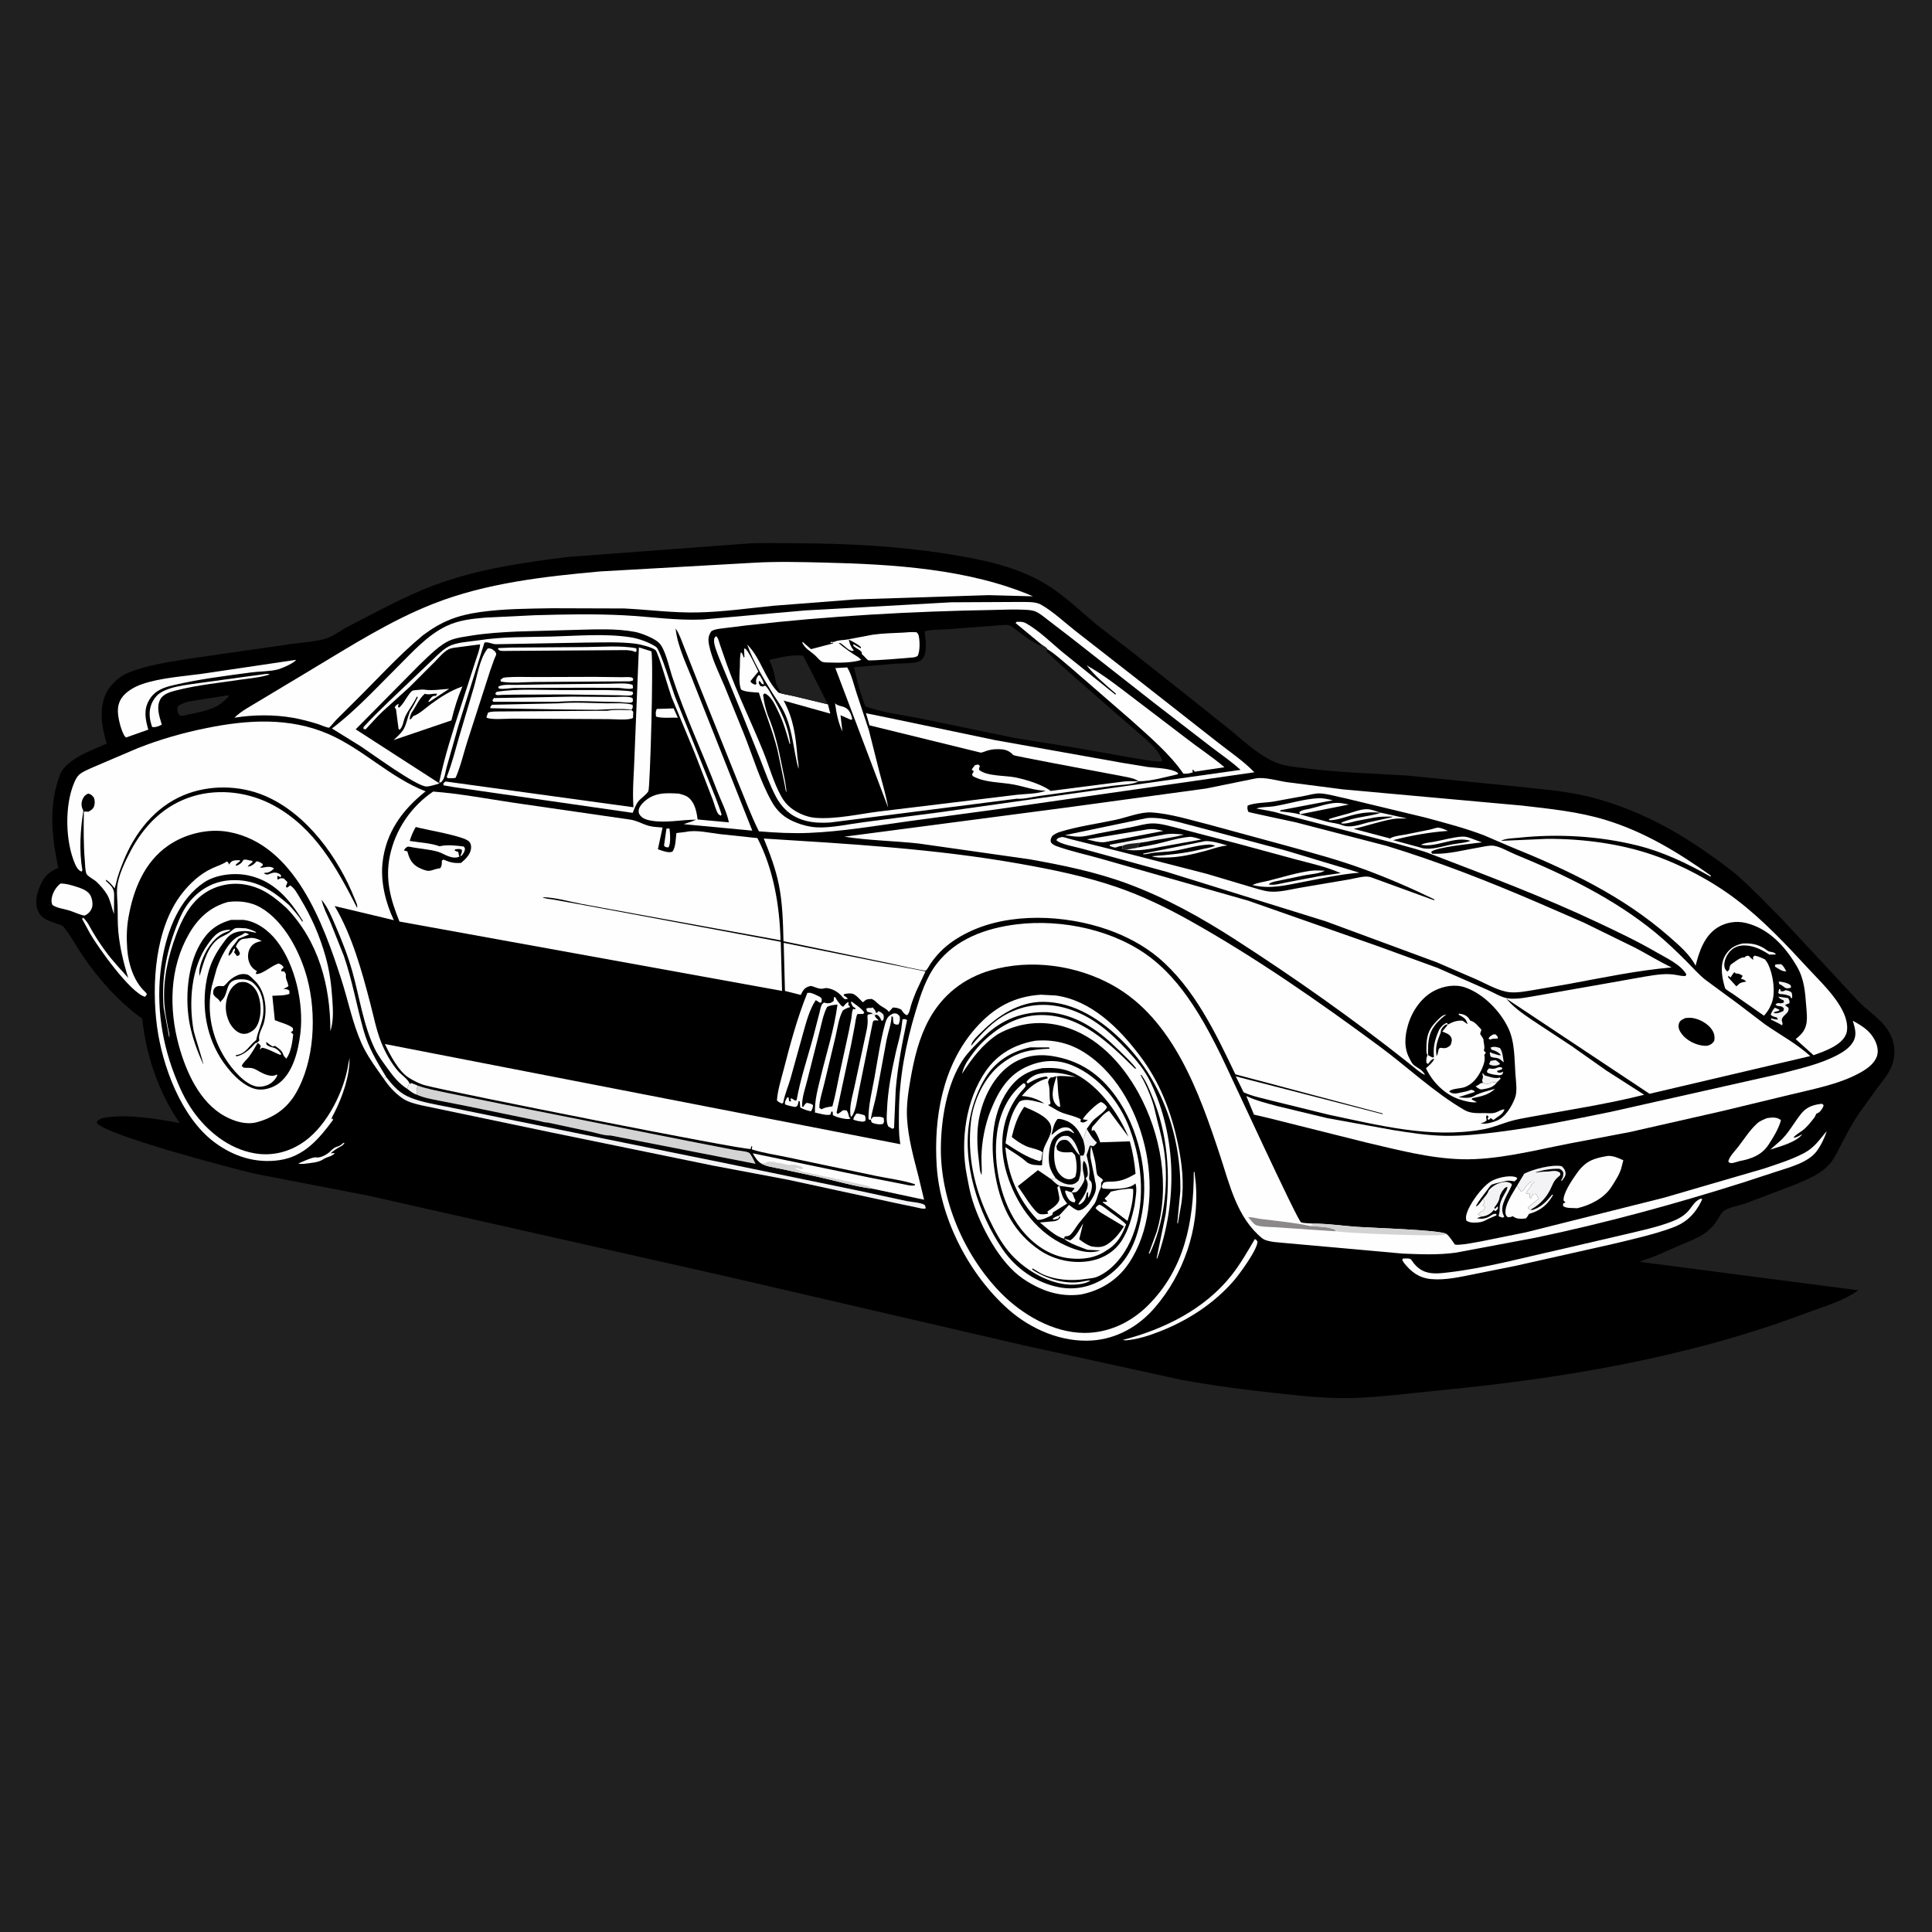 <svg version="1.1" xmlns="http://www.w3.org/2000/svg" style="display: block;" viewBox="0 0 2048 2048" width="1024" height="1024">
<path transform="translate(0,0)" fill="rgb(32,32,32)" d="M -0 -0 L 2048 0 L 2048 2048 L -0 2048 L -0 -0 z"/>
<path transform="translate(0,0)" fill="rgb(0,0,0)" d="M 788.687 576.442 C 806.84 575.018 825.908 575.833 844.133 575.899 C 897.87 576.095 951.464 578.77 1004.58 587.237 C 1040.24 592.92 1077.08 600.195 1108.42 619.071 C 1128.71 631.292 1146.57 649.22 1165 664.157 L 1200 691.064 L 1272 748.116 L 1305.71 775.083 C 1320.24 787.224 1336.64 802.482 1354.61 809.107 C 1363.86 812.52 1374.76 813.222 1384.49 814.464 C 1419.78 818.971 1455.04 819.912 1490.5 822.034 L 1606.39 833.595 C 1632.17 836.57 1658.6 838.172 1683.86 844.429 C 1729.53 855.741 1770.68 876.629 1809.02 903.534 C 1820.33 911.471 1831.92 919.582 1842.34 928.654 C 1858.65 942.835 1873.17 958.532 1888.44 973.751 L 1966.84 1058 C 1978.03 1071.17 1993.54 1078.72 2002.5 1094.09 C 2008.31 1104.06 2009.71 1115.55 2006.5 1126.63 C 2003.61 1136.57 1996.17 1145.21 1989.98 1153.35 L 1970.73 1180.07 C 1963.91 1190.21 1958.14 1200.87 1952.5 1211.7 C 1949.02 1218.37 1945.71 1226.11 1941.06 1232 C 1931.09 1244.64 1915.67 1250.19 1901.29 1256.33 L 1849.69 1275.86 C 1843.04 1278.1 1834.05 1279.5 1828.06 1283.04 C 1824.55 1285.12 1821.16 1292.42 1818.72 1295.82 C 1815.25 1300.63 1811.03 1304.7 1806.11 1308 C 1799.36 1312.53 1791.35 1315.45 1783.94 1318.69 L 1753.03 1332.11 C 1748.22 1334.02 1742.75 1335.23 1738.23 1337.63 L 1969.89 1367.76 C 1954.03 1379.21 1932.03 1385.38 1913.76 1392.25 C 1788.32 1439.37 1654.85 1461.56 1522 1474.24 C 1493.52 1476.96 1464.57 1480.91 1436 1481.9 C 1418.95 1482.49 1402.22 1481.53 1385.24 1480.19 C 1340.62 1475.69 1296.16 1470.74 1252.01 1462.64 L 1086.05 1426.3 L 767.907 1352.55 L 389.302 1267.2 L 270.613 1244.31 C 247.078 1238.8 110.597 1203.13 102.421 1190 C 102.924 1189.02 102.994 1188.73 103.869 1187.85 C 106.775 1184.95 112.648 1184.39 116.477 1184.01 C 140.5 1181.63 166.862 1186.17 190.491 1190.45 C 168.392 1158.48 154.682 1118.51 150.806 1079.97 C 125.565 1061.47 104.764 1038.42 87.342 1012.57 C 80.918 1003.04 75.119 992.041 67.908 983.171 C 65.794 980.571 63.111 980.074 60 978.972 C 51.989 976.133 44.324 974.426 40.514 966.161 C 36.983 958.5 38.355 949.562 41.317 941.985 C 45.95 930.134 50.191 924.972 61.798 919.996 C 54.906 887.003 51.201 853.915 63.49 821.5 C 69.82 804.802 97.577 795.108 113.006 788.348 C 110.796 779.777 108.374 770.876 107.864 762.001 C 107.089 748.496 109.743 735.328 119.205 725.131 C 123.919 720.05 129.115 716.086 135.542 713.352 C 154.637 705.232 177.135 702.177 197.5 698.664 L 309.455 682.544 C 320.419 681.054 332.978 680.3 343.577 677.495 C 352.614 675.104 362.133 667.632 370.57 663.321 C 399.951 648.307 428.938 632.15 459.879 620.5 C 505.229 603.425 554.146 596.328 602.013 590.394 L 788.687 576.442 z"/>
<path transform="translate(0,0)" fill="rgb(254,254,254)" d="M 1583.1 1096.5 L 1585.37 1096.44 L 1587.73 1099.1 L 1587.5 1100.93 L 1582.5 1101.1 L 1579.5 1101.97 L 1577.87 1101 C 1579.21 1098.25 1580.49 1097.98 1583.1 1096.5 z"/>
<path transform="translate(0,0)" fill="rgb(243,242,244)" d="M 1580.11 1124.5 L 1585.5 1123.75 C 1587.46 1125.05 1588.82 1126.05 1590.21 1127.96 L 1587.5 1129.2 L 1585.71 1129.53 C 1583.21 1129.75 1580.46 1129.55 1578.53 1128.02 L 1580.11 1124.5 z"/>
<path transform="translate(0,0)" fill="rgb(243,242,244)" d="M 1881.87 1022.5 C 1883.8 1022.02 1886 1022.14 1888 1022.07 C 1890.76 1023.92 1891.95 1026.77 1893.5 1029.6 C 1889.35 1030.24 1884.93 1026.63 1881.5 1024.62 L 1881.87 1022.5 z"/>
<path transform="translate(0,0)" fill="rgb(243,242,244)" d="M 1885.48 1040.5 C 1889.26 1040.61 1894.31 1041.74 1897.45 1043.84 C 1898.71 1044.69 1898.36 1045.52 1898.5 1046.91 C 1891.56 1049.44 1891.8 1045.35 1886.05 1043.1 L 1885.48 1040.5 z"/>
<path transform="translate(0,0)" fill="rgb(243,242,244)" d="M 1885.93 1048.5 L 1887.36 1048.57 L 1887.39 1050.5 C 1890.09 1051.31 1890.39 1050.73 1893 1049.55 C 1895 1050.07 1897.11 1050.44 1898.73 1051.79 C 1899.95 1052.81 1899.71 1055.93 1899.85 1057.5 L 1898.82 1058.32 L 1897.5 1056.02 C 1894.08 1054.55 1891.36 1053.94 1887.64 1053.75 C 1885.83 1053.66 1886.84 1053.97 1885 1052.5 L 1885.93 1048.5 z"/>
<path transform="translate(0,0)" fill="rgb(254,254,254)" d="M 907.787 1180.5 C 909.982 1180.03 914.189 1181.65 916.5 1182.21 C 917.854 1184.78 917.623 1185.28 917.306 1188.21 L 914.5 1189.09 C 911.051 1188.58 907.687 1188.26 904.5 1186.75 C 904.835 1184.21 906.329 1182.51 907.787 1180.5 z"/>
<path transform="translate(0,0)" fill="rgb(243,242,244)" d="M 431.586 1154.12 L 432.06 1152.78 L 433.849 1147.84 L 434.831 1149 L 436 1148.04 L 443.115 1150.89 L 441.42 1154.77 L 442.442 1157.08 L 441.5 1159 L 442.399 1159.62 L 441.802 1160.4 C 437.767 1159.15 434.86 1156.66 431.586 1154.12 z"/>
<path transform="translate(0,0)" fill="rgb(254,254,254)" d="M 706.448 878.5 C 707.97 878.044 708.272 878.153 709.763 878.5 C 710.273 883.238 711.296 894.702 708.5 898.304 C 706.109 897.963 705.517 898.408 703.884 896.5 L 706.448 878.5 z"/>
<path transform="translate(0,0)" fill="rgb(254,254,254)" d="M 1588 1131.5 C 1590.29 1131.08 1590.43 1130.99 1592.5 1132.01 L 1592.13 1133.5 L 1587.01 1135.15 L 1587.19 1136.5 C 1590.45 1137.6 1590.46 1137.21 1593.55 1136 L 1592.5 1138.98 L 1589.5 1139.86 C 1585.14 1139.32 1580.4 1139.07 1576.5 1136.89 L 1576.31 1135.03 L 1578.41 1132.5 C 1581.88 1133.17 1583.89 1133.29 1587.19 1131.87 L 1588 1131.5 z"/>
<path transform="translate(0,0)" fill="rgb(254,254,254)" d="M 923.089 1186.83 L 925.5 1183.95 C 928.951 1183.94 933.801 1183.24 936.782 1185.14 L 937.101 1189 L 936.242 1191.21 C 933.462 1192.48 928.028 1191.6 925.144 1190.41 C 923.449 1189.7 923.616 1188.45 923.089 1186.83 z"/>
<path transform="translate(0,0)" fill="rgb(254,254,254)" d="M 1587.08 1147.07 C 1583.41 1151.89 1579.8 1153.2 1574 1154.27 C 1570.29 1154.96 1569.23 1155.33 1566 1153.01 L 1564.19 1151.5 L 1565.43 1150.95 C 1567.54 1149.95 1566.5 1150.48 1568.37 1149.15 C 1569.8 1148.14 1570.3 1148.02 1572 1147.95 C 1574.37 1149.16 1574.49 1149.57 1576.99 1148.99 L 1579 1148.49 C 1581.74 1147.07 1583.97 1147.27 1587.08 1147.07 z"/>
<path transform="translate(0,0)" fill="rgb(243,242,244)" d="M 924.207 1074.78 L 924.763 1073.99 L 919.222 1072.5 L 918.25 1069.5 C 919.902 1068.44 919.537 1068.4 921.656 1068.47 C 923.916 1068.54 923.033 1068.67 925 1067.9 C 926.588 1069.7 928.228 1071.13 928.5 1073.62 L 929.799 1073.5 L 931 1071.93 C 933.719 1072.52 934.626 1073.68 936.5 1075.59 C 936.998 1078.39 937.15 1078.89 936.124 1081.5 L 934.5 1082.17 L 934.065 1081.22 C 932.784 1078.5 932.076 1077.09 929.352 1075.53 L 927.18 1076.32 L 924.207 1074.78 z"/>
<path transform="translate(0,0)" fill="rgb(243,242,244)" d="M 1580.08 1110.5 C 1583.64 1109.01 1586.53 1109.75 1590 1110.96 C 1592.98 1114.9 1593.14 1121.22 1594.06 1126.19 C 1589.72 1122.57 1589.25 1121.55 1583.5 1121.13 C 1582.1 1120.93 1581.29 1120.58 1580.02 1120 L 1579.19 1116.5 L 1580 1115.22 C 1581.06 1116.15 1581.53 1116.47 1582.93 1116.78 C 1586 1117.44 1587.98 1118.95 1591.14 1118.5 C 1588.31 1115.43 1586.28 1114.21 1582.24 1113.05 L 1581.08 1112.74 L 1580.08 1110.5 z"/>
<path transform="translate(0,0)" fill="rgb(243,242,244)" d="M 1572 1147.95 C 1570.24 1143.96 1571.68 1145.17 1571.99 1141.5 C 1572.09 1140.28 1571.2 1139.24 1571.5 1137.38 L 1573.98 1140.07 C 1578.92 1141.21 1583.57 1143.46 1588.69 1142.51 L 1590 1142.23 L 1590.74 1143.5 L 1587.08 1147.07 C 1583.97 1147.27 1581.74 1147.07 1579 1148.49 L 1576.99 1148.99 C 1574.49 1149.57 1574.37 1149.16 1572 1147.95 z"/>
<path transform="translate(0,0)" fill="rgb(254,254,254)" d="M 364.002 1211.5 L 365.319 1211.46 C 364.19 1213.01 363.476 1214.03 361.734 1214.93 C 357.475 1217.13 354.086 1219.37 350.477 1222.56 L 354.813 1222.25 C 352.671 1225.8 346.399 1226.32 343.038 1228.69 C 337.669 1232.48 329.161 1232.75 322.71 1233.65 C 320.754 1233.97 318.491 1233.67 316.5 1233.6 L 317 1232.97 C 320.867 1231.47 331.401 1226.31 335.265 1226.83 L 336.5 1227.04 C 340.896 1226.88 346.714 1223.78 349.764 1220.78 C 351.554 1219.02 354.041 1216.61 356.5 1215.85 C 360.122 1214.72 361.111 1214.11 364.002 1211.5 z"/>
<path transform="translate(0,0)" fill="rgb(254,254,254)" d="M 696.204 751.5 L 714.088 750.945 L 718.55 760.8 C 711.721 760.439 701.749 761.736 695.422 759.597 C 695.08 756.475 694.771 754.445 696.204 751.5 z"/>
<path transform="translate(0,0)" fill="rgb(243,242,244)" d="M 1885.16 1056.5 L 1895.5 1057.99 C 1896.85 1060.47 1897.16 1060.74 1896.86 1063.5 C 1895.1 1063.99 1893.75 1064.59 1892.16 1065.5 L 1895.8 1068.25 C 1897.11 1074.09 1890.46 1075.29 1888.93 1080.28 C 1888.12 1082.94 1890.57 1084.14 1889 1086.88 C 1885.45 1084.58 1881.26 1082.85 1877.5 1080.88 L 1877.25 1079.39 C 1879.85 1080.18 1882.01 1080.91 1884.77 1080.7 L 1883.5 1078.53 C 1881.11 1077.88 1878.55 1077.61 1877.01 1075.5 C 1878.21 1072.44 1879.19 1070.49 1881.5 1068.13 L 1886.5 1070.47 C 1885.37 1072.55 1882.42 1071.63 1880.07 1073.5 L 1881 1073.9 C 1884.01 1074.73 1887.81 1072.9 1890.5 1071.64 L 1890.97 1069 C 1888.19 1065.01 1885.33 1068.02 1882.05 1065 C 1884.82 1061.4 1887.22 1065.09 1891.06 1062.5 L 1890.79 1060.5 C 1888.8 1059.65 1887.26 1059.19 1885.84 1057.49 L 1885.16 1056.5 z"/>
<path transform="translate(0,0)" fill="rgb(254,254,254)" d="M 1221.29 895.602 C 1233.96 893.095 1247.94 888.264 1260.61 887.119 C 1264.5 886.768 1269.74 888.807 1273.51 889.94 L 1232.15 897.369 C 1219.69 899.835 1206.38 902.659 1193.67 900.731 L 1206.12 898.421 L 1221.29 895.602 z"/>
<path transform="translate(0,0)" fill="rgb(254,254,254)" d="M 1215.59 879.287 C 1221.82 878.22 1227.2 879.415 1233.22 880.832 L 1171.55 892.626 C 1165.56 893.596 1157.96 891.052 1152.02 889.763 L 1215.59 879.287 z"/>
<path transform="translate(0,0)" fill="rgb(243,242,244)" d="M 1189.78 896.624 C 1187.69 896.877 1186 897.126 1184.06 897.983 C 1181.48 899.12 1179.15 897.656 1176.5 896.839 L 1176.32 895.5 L 1234 884.666 C 1241.3 883.291 1247.65 883.957 1255 884.683 C 1242.88 888.325 1229.61 889.195 1217.19 892.041 L 1208.65 893.345 C 1207.15 895.365 1206.45 895.883 1206.12 898.421 L 1193.67 900.731 L 1189.15 899.773 L 1190.02 898.025 L 1189.78 896.624 z"/>
<path transform="translate(0,0)" fill="rgb(32,32,32)" d="M 1189.78 896.624 C 1193.94 894.295 1203.69 894.033 1208.65 893.345 C 1207.15 895.365 1206.45 895.883 1206.12 898.421 L 1193.67 900.731 L 1189.15 899.773 L 1190.02 898.025 L 1189.78 896.624 z"/>
<path transform="translate(0,0)" fill="rgb(254,254,254)" d="M 1274.58 892.241 C 1281.54 889.924 1294.35 894.481 1301.22 896.24 C 1292.86 896.969 1286.13 899.717 1278.15 901.882 C 1264.21 905.66 1249.88 908.999 1235.39 909.043 C 1230.49 909.057 1225.66 909.325 1221 907.631 C 1238.3 906.273 1254.26 904.868 1271.26 900.794 C 1276.74 899.447 1283.12 898.884 1288.21 896.5 C 1286.09 895.82 1283.89 895.168 1281.65 895.255 C 1269.44 895.731 1256.28 900.109 1244.08 901.992 C 1235.56 903.307 1226.3 903.005 1218 904.813 C 1215.7 905.314 1214.44 905.595 1212 905.615 L 1211.81 904.845 L 1274.58 892.241 z"/>
<path transform="translate(0,0)" fill="rgb(254,254,254)" d="M 541.765 686.461 L 621.141 685.898 C 638.1 685.831 657.89 683.935 674.5 687.218 L 674.811 690 L 673.5 691.268 C 670.595 689.522 667.128 689.507 663.828 689.137 L 563.407 689.813 L 538.5 689.992 C 536.524 689.977 531.717 690.308 530.018 689.662 C 529.142 689.33 528.507 688.554 527.751 688 L 528.5 686.983 L 541.765 686.461 z"/>
<path transform="translate(0,0)" fill="rgb(254,254,254)" d="M 577.504 725.455 L 646 724.791 C 651.754 724.79 666.066 723.449 670.708 726.231 L 671.002 729.5 C 667.789 731.227 660.089 729.385 656.045 729.22 L 623.5 729.008 L 545.351 729.267 C 541.06 729.307 533.286 730.854 529.5 729.949 C 528.935 729.814 528.526 729.316 528.039 729 L 528.763 727.5 C 533.895 725.267 540.994 726.064 546.592 726.009 L 577.504 725.455 z"/>
<path transform="translate(0,0)" fill="rgb(32,32,32)" d="M 239.61 737.361 C 240.788 737.007 241.855 737.333 243.055 737.5 C 239.523 741.155 235.775 745.06 231.396 747.708 C 221.153 753.903 205.159 755.996 193.5 758.811 C 191.714 758.772 191.028 759.213 189.738 757.5 C 187.911 755.073 188.063 751.827 188.207 749 C 194.348 744.072 202.455 743.292 210.001 742.051 L 239.61 737.361 z"/>
<path transform="translate(0,0)" fill="rgb(254,254,254)" d="M 927.18 1076.32 C 927.915 1078.05 928.338 1078.86 929.817 1080.11 L 931 1081.01 L 931 1081.73 L 927.5 1081.62 C 925.194 1081.95 925.307 1083.36 924.861 1085.27 L 910.218 1157.48 C 908.569 1165.27 907.499 1176.91 902.916 1183.5 L 901.867 1183.5 C 899.719 1174.24 903.729 1161.59 905.689 1152.32 L 916.515 1101.96 C 917.92 1095.18 920.277 1087.22 919.68 1080.26 C 919.524 1078.43 919.387 1077.31 919.908 1075.5 L 924.207 1074.78 L 927.18 1076.32 z"/>
<path transform="translate(0,0)" fill="rgb(254,254,254)" d="M 1570.84 1289.52 L 1565.5 1291.33 C 1569.48 1292.29 1572.96 1292.12 1576.8 1290.56 C 1580.07 1289.24 1582.58 1285.99 1586.12 1286.87 L 1586.36 1288.27 L 1577.4 1292.18 C 1573.95 1294.06 1571.32 1295.42 1567.35 1295.78 C 1563.31 1296.16 1557.59 1296.52 1554.3 1293.74 C 1553.98 1291.65 1553.86 1290.04 1554.35 1287.96 C 1557.02 1276.73 1570.86 1258.14 1580.47 1252.29 C 1586.39 1248.69 1598.91 1245.65 1605.65 1247.51 C 1607.98 1248.15 1607.21 1247.59 1608.36 1249.5 L 1605.5 1252.26 C 1602.66 1251.87 1599.51 1251.18 1596.68 1251.75 L 1584.56 1254.68 L 1583.17 1255.15 L 1581.61 1255.65 C 1579.59 1256.64 1577.82 1259.73 1576.5 1261.51 C 1572.43 1267.02 1567.37 1272.76 1564.41 1278.94 C 1566.97 1278.54 1570.14 1273.35 1571.89 1271.21 C 1573.59 1273.09 1573.51 1272.98 1573.5 1275.51 L 1571.51 1277.5 C 1573.44 1278.78 1572.44 1278.3 1574.51 1279 C 1573.99 1281.06 1572.47 1283.44 1570.5 1284.51 L 1569.01 1285.01 L 1566.51 1287.5 L 1570.84 1289.52 z"/>
<path transform="translate(0,0)" fill="rgb(243,242,244)" d="M 1578.05 1261.91 C 1582.44 1256.73 1588.35 1253.65 1595.16 1252.84 C 1597.74 1252.54 1599.64 1253.47 1601.9 1254.5 L 1602.73 1256 C 1599.11 1265.11 1589.22 1277.69 1593.5 1287.51 C 1594.1 1288.88 1593.99 1288.64 1594.65 1289.7 L 1593 1290.79 L 1588.91 1289.5 C 1588.63 1287.34 1588.56 1288.46 1589.18 1286.33 C 1589.78 1284.25 1589.69 1282.57 1589.7 1280.43 C 1589.74 1274.68 1592.09 1270.68 1594.72 1265.79 C 1596.09 1263.22 1597.95 1261.09 1597.81 1258.15 C 1594.89 1258.68 1594.15 1260.66 1592.33 1262.89 L 1591.82 1263.77 C 1590.69 1265.76 1590 1267.03 1589.65 1269.33 C 1589.04 1273.39 1586.59 1276.85 1584.07 1280 L 1584.61 1281.63 L 1587.5 1278.81 L 1588.08 1280.5 C 1587.03 1282.44 1586.9 1282.79 1585 1283.86 L 1583.5 1282.53 L 1582.46 1283.81 C 1579.76 1286.94 1575.16 1289.26 1571.05 1289.56 L 1570.84 1289.52 L 1566.51 1287.5 L 1569.01 1285.01 L 1570.5 1284.51 C 1572.47 1283.44 1573.99 1281.06 1574.51 1279 C 1572.44 1278.3 1573.44 1278.78 1571.51 1277.5 L 1573.5 1275.51 C 1573.51 1272.98 1573.59 1273.09 1571.89 1271.21 C 1574.13 1268.4 1577.1 1265.44 1578.05 1261.91 z"/>
<path transform="translate(0,0)" fill="rgb(254,254,254)" d="M 944.026 1075.9 C 947.115 1074.15 947.126 1073.87 950.568 1074.5 C 951.767 1075.5 953.693 1076.49 953.823 1078.07 C 954.09 1081.31 953.779 1082.98 952.5 1085.95 C 950.05 1086.28 949.755 1086.17 947.5 1085.13 C 946.679 1082.7 946.646 1080.76 946.589 1078.23 L 945.089 1076.96 C 944.977 1084.92 941.496 1093.77 939.925 1101.77 L 929.316 1159.16 C 927.511 1168.37 924.395 1177.59 923.089 1186.83 L 921.813 1187.21 L 920.6 1186.01 C 920.498 1171.44 924.5 1156.19 927.052 1141.88 C 930.4 1123.1 933.273 1103.01 938.398 1084.63 C 939.353 1081.2 940.914 1077.77 944.026 1075.9 z"/>
<path transform="translate(0,0)" fill="rgb(254,254,254)" d="M 281.455 714.444 L 285.5 714.376 L 285.1 715.146 C 276.269 718.115 266.486 718.769 257.299 720.156 C 234.122 723.654 209.397 726.025 186.775 731.856 C 180.808 733.394 173.099 735.466 169.947 741.292 C 165.591 749.343 168.639 758.425 171.035 766.581 L 171.5 768.128 L 168.5 769.609 C 165.997 770.343 163.771 771.313 161.176 770.5 C 160.151 767.335 159.294 764.191 158.881 760.881 C 157.843 752.559 159.871 744.961 165.301 738.497 C 174.591 727.436 199.782 725.952 213.636 723.714 L 281.455 714.444 z"/>
<path transform="translate(0,0)" fill="rgb(254,254,254)" d="M 533.439 718.5 L 536.5 718.011 C 546.61 717.154 557.367 717.765 567.537 717.698 L 629.956 717.503 L 659.302 717.852 C 662.126 717.913 666.853 717.409 669.5 718.102 C 670.23 718.293 670.686 719.034 671.279 719.5 L 670.842 721.5 L 667.5 722.234 L 567.09 722.912 C 555.786 722.976 541.98 724.547 530.943 722.5 L 530.5 720.632 L 533.439 718.5 z"/>
<path transform="translate(0,0)" fill="rgb(254,254,254)" d="M 1901.23 1206.05 C 1904.6 1205.81 1907.59 1203.78 1910.55 1202.28 C 1904.27 1210.8 1886.6 1215.39 1876.58 1218.61 L 1886.12 1210.22 C 1895.49 1202.37 1901.73 1189.77 1909.57 1180.24 C 1915.39 1173.17 1922.6 1170.95 1931.5 1170.04 L 1933.07 1171.5 C 1932.85 1172.54 1932.82 1173.01 1932.24 1174.05 C 1930.65 1176.94 1928.63 1179.6 1925.5 1180.47 L 1923.5 1184.41 C 1919.56 1189.47 1915.67 1194.59 1910.52 1198.5 C 1908.26 1200.23 1902.27 1203.55 1901.23 1206.05 z"/>
<path transform="translate(0,0)" fill="rgb(254,254,254)" d="M 596.36 731.508 L 642.922 731.514 C 651.986 731.771 661.55 731.647 670.5 733.142 L 671.143 735.5 C 670.595 735.989 670.211 736.783 669.5 736.968 C 666.184 737.832 659.901 736.996 656.325 736.999 L 601.25 736.163 L 545.653 736.343 L 532.017 736.619 C 530.94 736.638 527.365 737.04 526.5 736.721 C 525.876 736.491 525.449 735.907 524.923 735.5 L 526.385 733.401 C 548.429 729.805 573.907 731.568 596.36 731.508 z"/>
<path transform="translate(0,0)" fill="rgb(254,254,254)" d="M 956.711 1080.5 C 959.255 1080.33 959.393 1079.79 961.5 1081.45 C 956.247 1105.75 951.665 1130.16 949.5 1154.95 L 947.728 1195.91 L 945.808 1196.5 C 944.297 1195.79 942.916 1194.84 941.5 1193.95 C 939.178 1189.11 940.038 1182.59 940.234 1177.32 C 941.014 1156.33 945.008 1135.93 949.607 1115.48 C 951.685 1106.24 954.781 1096.94 955.798 1087.52 L 956.711 1080.5 z"/>
<path transform="translate(0,0)" fill="rgb(254,254,254)" d="M 605.51 738.474 L 651.088 738.823 C 656.455 738.879 665.653 737.706 670.5 739.886 L 671.019 743 C 670.548 743.524 670.272 744.345 669.604 744.572 C 667.046 745.44 659.133 744.239 656.068 744.203 C 634.606 743.951 612.222 742.286 590.893 743.923 L 523 743.921 L 521.957 742.5 L 523.5 739.976 L 605.51 738.474 z"/>
<path transform="translate(0,0)" fill="rgb(254,254,254)" d="M 1330.17 1313.5 C 1331.62 1313.9 1332.01 1314.87 1332.96 1316 C 1333.27 1324.23 1314.15 1350.23 1308.46 1356.89 C 1287.7 1381.19 1259.87 1399.37 1230.28 1411.04 C 1218.55 1415.66 1206.13 1419.77 1193.5 1420.81 L 1190.08 1420.44 C 1233.88 1409.12 1277 1387.91 1305.56 1351.72 C 1314.95 1339.83 1322.47 1326.51 1330.17 1313.5 z"/>
<path transform="translate(0,0)" fill="rgb(254,254,254)" d="M 1613.17 1263.16 L 1614.2 1262.27 C 1615.66 1260.91 1616.38 1259.61 1617.49 1258 C 1618.99 1255.82 1621.67 1252.81 1624.5 1252.49 L 1626.51 1252.5 C 1625.76 1253.98 1624.8 1254.51 1623.51 1255.5 L 1623 1257.01 L 1621.51 1259 L 1617.51 1264.5 C 1619.39 1265.75 1619.4 1265.49 1621.51 1265.5 C 1621.51 1267.7 1620.88 1268.87 1622.5 1270.49 C 1623.47 1269.01 1624.21 1267.58 1624.99 1265.99 C 1627.26 1265.54 1626.9 1265.15 1629 1266.51 L 1629.54 1268 L 1631.09 1270.5 C 1627.39 1274 1623 1276.82 1619.51 1280.5 L 1622.93 1283 C 1632.01 1280.95 1638.54 1274.7 1644.24 1267.64 L 1645.15 1266.5 L 1646.38 1266.5 C 1640.77 1276.92 1633.11 1283.13 1621.77 1286.48 L 1620.84 1286.75 C 1619.88 1288.48 1618.94 1289.98 1617.67 1291.5 C 1613.5 1292.15 1608.43 1292.44 1604.74 1290.04 L 1603.72 1289.2 C 1601.86 1290.11 1600.56 1290.28 1598.5 1290.37 C 1597.44 1289.41 1596.58 1289.01 1596.2 1287.59 C 1593.77 1278.47 1603.72 1264.73 1608.13 1256.86 C 1609.15 1258.59 1609.9 1260.26 1611.51 1261.5 L 1612.17 1263.29 L 1613.17 1263.16 z"/>
<path transform="translate(0,0)" fill="rgb(254,254,254)" d="M 591.843 745.57 C 608.575 744.167 625.744 745.266 642.529 745.568 C 651.201 745.724 662.239 744.717 670.5 747.076 C 670.984 749.959 671.105 749.827 669.5 752.249 C 656.997 750.826 644.846 751.989 632.335 752.406 L 600.134 752.121 L 520.069 750.768 L 519.635 749.5 L 521.5 747.094 L 591.843 745.57 z"/>
<path transform="translate(0,0)" fill="rgb(243,242,244)" d="M 1608.13 1256.86 L 1615.09 1245.27 L 1615.7 1244.22 C 1624.55 1239.56 1645.51 1233.97 1655.5 1236.23 C 1657.57 1238.24 1658.89 1239.71 1659.48 1242.7 C 1660.17 1246.17 1657.82 1248.99 1655.81 1251.5 L 1654.61 1251.5 C 1656.78 1248.37 1657.2 1246.82 1657.18 1243 C 1655.84 1240.45 1655.55 1240.33 1653 1238.95 C 1644.53 1238.72 1635.79 1240.1 1627.75 1242.79 C 1628.97 1243.01 1628.44 1243.02 1629.67 1242.8 C 1633.82 1242.04 1637.75 1241.89 1641.94 1241.79 C 1645.55 1241.24 1649.81 1240.5 1653.02 1242.69 L 1653.97 1243.5 L 1653.83 1245.89 L 1652.44 1247.02 C 1646.52 1251.9 1646.3 1255.17 1643.08 1261.5 C 1638.82 1269.86 1631.8 1277.19 1623.61 1281.62 L 1622.93 1283 L 1619.51 1280.5 C 1623 1276.82 1627.39 1274 1631.09 1270.5 L 1629.54 1268 L 1629 1266.51 C 1626.9 1265.15 1627.26 1265.54 1624.99 1265.99 C 1624.21 1267.58 1623.47 1269.01 1622.5 1270.49 C 1620.88 1268.87 1621.51 1267.7 1621.51 1265.5 C 1619.4 1265.49 1619.39 1265.75 1617.51 1264.5 L 1621.51 1259 L 1623 1257.01 L 1623.51 1255.5 C 1624.8 1254.51 1625.76 1253.98 1626.51 1252.5 L 1624.5 1252.49 C 1621.67 1252.81 1618.99 1255.82 1617.49 1258 C 1616.38 1259.61 1615.66 1260.91 1614.2 1262.27 L 1613.17 1263.16 L 1612.17 1263.29 L 1611.51 1261.5 C 1609.9 1260.26 1609.15 1258.59 1608.13 1256.86 z"/>
<path transform="translate(0,0)" fill="rgb(254,254,254)" d="M 64.308 936.5 C 70.114 936.672 75.503 938.208 81 939.987 C 86.361 941.72 93.417 944.095 96.032 949.5 C 97.842 953.242 98.812 958.937 97.251 962.882 C 95.868 966.376 92.986 969.276 89.5 970.582 C 84.022 969.534 79.219 967.05 73.954 965.318 C 68.184 963.42 60.548 962.792 55.639 959.356 C 54.437 956.939 54.439 954.77 54.836 952.148 C 55.704 946.417 59.579 939.85 64.308 936.5 z"/>
<path transform="translate(0,0)" fill="rgb(254,254,254)" d="M 864.636 1060.25 C 858.027 1070.63 855.03 1082.26 851.681 1093.95 L 838.069 1143 C 835.679 1151.28 832.18 1159.32 830.471 1167.75 C 830.118 1169.5 830.595 1168.75 829 1169.85 C 826.767 1168.89 825.309 1168.29 823.592 1166.5 C 824.31 1155.74 827.991 1144.43 830.667 1134 C 837.627 1106.86 845.29 1078.53 855.837 1052.52 L 858.837 1052.37 C 861.537 1053.09 863.504 1053.87 866 1055.18 C 868.136 1056.29 869.934 1056.73 871.128 1059 L 870.867 1062.5 L 869 1062.96 C 867.649 1062.05 866.169 1060.78 864.636 1060.25 z"/>
<path transform="translate(0,0)" fill="rgb(254,254,254)" d="M 1873.28 1185.19 L 1878.11 1184.68 C 1881.82 1184.47 1885.12 1185.09 1887.91 1187.5 C 1885.45 1196.36 1879.69 1206.02 1874.58 1213.64 C 1867.26 1224.55 1856.52 1228.42 1844.18 1230.77 L 1838.38 1232.44 C 1835.77 1233.02 1834.51 1233.4 1832.27 1231.85 C 1832.24 1230.97 1832.16 1230.61 1832.5 1229.67 C 1834.22 1224.93 1839.39 1219.78 1842.5 1215.75 C 1848.91 1207.45 1854.92 1197.87 1862.7 1190.8 C 1865.59 1188.18 1869.72 1186.69 1873.28 1185.19 z"/>
<path transform="translate(0,0)" fill="rgb(254,254,254)" d="M 644.048 753.422 C 651.695 751.9 661.582 752.872 669.5 752.703 L 671.261 754.5 L 671.024 761 C 666.652 763.864 651.037 762.265 644.866 762.298 L 543.134 761.78 C 537.742 761.759 518.97 763.364 515.629 760.5 L 517.284 755.5 C 520.579 754.005 525.437 754.284 529.047 754.175 L 555.722 753.997 L 644.048 753.422 z"/>
<path transform="translate(0,0)" fill="rgb(254,254,254)" d="M 516.916 687.5 L 518.041 687.328 C 521.208 687.323 522.916 688.949 525.072 690.928 C 525.382 691.785 525.946 692.59 526.002 693.5 C 526.052 694.306 524.42 697.498 524.086 698.359 L 519.676 710.702 L 495.382 786.058 C 491.358 798.653 488.27 812.445 482.968 824.5 C 480.307 825.162 477.247 824.875 474.5 824.897 L 473.568 823.5 C 479.068 809.718 482.599 795.178 486.741 780.956 L 502.412 728.219 C 506.081 715.713 508.623 697.746 516.916 687.5 z"/>
<path transform="translate(0,0)" fill="rgb(254,254,254)" d="M 436.402 755.272 C 435.259 757.869 434.247 759.917 434.315 762.832 C 436.258 761.743 435.563 762.374 437.018 760.493 L 438.052 759.089 C 444.583 756.843 450.948 750.708 456.494 746.625 C 467.26 738.701 477.574 732.109 490.201 727.646 C 485.038 739.639 481.569 751.007 478.515 763.685 L 417.304 784.468 C 420.522 781.308 424.423 777.975 427.013 774.292 C 430.494 769.342 432.139 760.346 434.39 754.535 C 437.672 749.492 440.361 744.441 442.926 739 L 441.855 738.406 C 438.501 745.675 433.299 751.895 429.819 759 C 427.539 763.655 427.53 769.75 423.791 773.5 L 422.5 772.847 L 419.96 753.135 C 419.869 751.478 419.225 751.008 418.304 749.665 C 419.953 747.751 420.183 746.982 422.644 746.142 L 421.835 749 L 423 750.232 C 427.802 745.959 430.103 740.484 433.948 735.5 C 435.383 733.639 436.631 731.941 439.043 731.718 L 447.032 730.965 C 448.435 730.813 449.378 730.988 450.747 731.171 C 458.697 732.235 468.089 730.707 476.136 730.199 L 454.5 744.352 L 454.195 743.237 C 455.853 741.06 457.047 738.983 459.5 737.671 L 461.829 737.748 L 463.5 735.404 C 459.144 734.884 454.42 736.986 450.34 735.41 C 444.136 740.653 441.14 748.744 436.402 755.272 z"/>
<path transform="translate(0,0)" fill="rgb(254,254,254)" d="M 1704.54 1225.29 C 1710.24 1225.15 1715.74 1227.53 1720.77 1229.93 L 1719.18 1236.12 C 1717.66 1243.74 1712.28 1251.75 1708.09 1258.26 C 1700.46 1270.13 1685.38 1277.79 1671.78 1280.79 C 1667.22 1280.3 1660.52 1281.2 1657.01 1278.5 L 1656.82 1275.99 L 1659.5 1274.52 L 1657.5 1272.79 C 1656.56 1265.1 1666.99 1250.1 1671.55 1243.68 C 1680.8 1230.67 1689.13 1227.84 1704.54 1225.29 z"/>
<path transform="translate(0,0)" fill="rgb(254,254,254)" d="M 1803.14 1270.5 L 1804.42 1271.3 C 1800.81 1279.23 1795.83 1286.59 1789.14 1292.25 C 1784.16 1296.46 1778.47 1299.35 1772.37 1301.56 C 1752.09 1308.91 1730.5 1313.63 1709.53 1318.7 L 1606.68 1341.82 L 1562.69 1350.65 C 1548.02 1353.57 1531.74 1357.36 1516.75 1355.85 C 1504.1 1354.58 1496.02 1348.37 1488.33 1338.79 L 1486.5 1335.79 L 1487 1334.18 C 1488.89 1334.07 1493.51 1333.61 1495.2 1334.7 C 1496.22 1335.35 1498.11 1338.47 1499.01 1339.55 C 1502.12 1343.3 1505.91 1346.29 1510.5 1348 C 1518.45 1350.95 1527.32 1349.71 1535.53 1348.76 C 1573.85 1344.3 1612.65 1333.66 1650.34 1325.31 L 1723.71 1308.24 C 1740.08 1304.28 1757.53 1300.71 1773.19 1294.51 C 1779.03 1292.2 1784.95 1288.84 1789.23 1284.21 C 1793.72 1279.35 1795.79 1273.71 1802.27 1270.86 L 1803.14 1270.5 z"/>
<path transform="translate(0,0)" fill="rgb(254,254,254)" d="M 1215.53 867.225 C 1232.05 865.545 1252.74 872.591 1268.76 876.526 L 1362.89 901.589 L 1441.06 925.108 C 1421.21 926.612 1401 931.159 1381.42 934.872 C 1362.69 938.425 1346.63 942.827 1327.66 938.184 C 1332.22 935.776 1339.93 934.805 1345.08 933.5 C 1359.61 929.813 1374.64 925.11 1389.49 923.067 C 1394.32 922.403 1399.62 922.865 1404.49 922.988 C 1398.33 926.17 1389.84 926.581 1382.98 927.857 L 1351.25 934.457 C 1348.88 935.158 1346.54 935.534 1344.88 937.5 C 1350.15 938.798 1357.42 936.612 1362.76 935.584 L 1398.92 928.678 L 1421.19 925.549 C 1405.96 918.794 1389.52 915.267 1373.5 910.997 L 1314.29 894.928 L 1248.8 877.894 C 1239.94 875.81 1229.65 872.445 1220.5 872.875 C 1214.14 873.175 1207.35 875.179 1201.11 876.442 L 1163.38 883.64 C 1157.24 884.802 1150.12 886.905 1143.89 886.911 C 1138.92 886.916 1133.72 885.96 1128.8 885.3 L 1215.53 867.225 z"/>
<path transform="translate(0,0)" fill="rgb(254,254,254)" d="M 908.837 1074.95 C 907.177 1078.58 906.851 1083.07 906.15 1087 L 902.28 1107.14 L 886.782 1179.5 L 888 1180.89 C 889.497 1180.02 890.831 1179.13 892.156 1178.02 C 894.215 1176.3 894.917 1176.97 897.5 1177.13 C 898.896 1179.11 899.307 1180.78 899.812 1183.1 C 900.106 1184.45 900.687 1184.61 901.697 1185.5 C 900.878 1185.91 900.526 1186.16 899.5 1186.22 C 895.504 1186.44 885.988 1184.3 882.841 1182 L 882.701 1178.5 L 881.274 1178.26 L 880.317 1181.5 C 876.022 1182.78 868.422 1180.23 863.902 1179.34 C 863.467 1166.1 867.047 1153.72 870.131 1140.95 C 876.231 1115.71 884.36 1090.7 887.771 1064.88 C 883.858 1065.39 880.131 1065.37 876.693 1067.5 C 872.574 1075.55 870.86 1085.52 868.568 1094.27 L 856.161 1143.45 C 854.011 1152.53 849.716 1163.72 850.326 1172.96 L 851.5 1173.45 C 852.49 1171.5 853.33 1170.47 855 1169.06 C 857.724 1169.5 859.64 1169.77 861.909 1171.5 C 861.486 1174.08 861.338 1176.05 859.5 1178.07 C 855.589 1177.16 851.756 1176.01 848.288 1173.95 L 847.786 1167.5 L 846.5 1167.16 C 846.309 1168.7 846.122 1169.96 845.537 1171.43 C 844.912 1173 844.343 1172.82 842.884 1173.47 C 839.116 1172.81 835.743 1172.09 832.17 1170.7 C 831.69 1167.54 833.089 1166 834.5 1163.2 L 836.052 1163.5 C 836.3 1166.14 836.102 1164.84 836.638 1167.4 L 838.635 1167.5 L 837.911 1165 L 839 1164.24 L 843 1166.73 L 844.5 1166.09 C 848.462 1143.32 856.41 1120.4 862.327 1098.04 L 868.58 1073.96 C 869.288 1071.25 869.988 1066.85 871.5 1064.51 C 871.981 1063.77 872.833 1063.34 873.5 1062.76 C 874.584 1063.04 875.956 1063.48 877.101 1063.5 C 880.131 1063.55 881.531 1062.87 883.794 1060.97 C 883.792 1059.14 883.738 1058.3 884.5 1056.59 C 886.126 1057.77 885.403 1057.01 886.589 1059.1 C 887.265 1060.29 887.746 1061.11 888.672 1062.15 C 890.429 1064.14 891.358 1066.62 894 1067.13 C 895.601 1065.16 896.936 1062.91 899.5 1062.22 L 899.219 1065 L 901.265 1067.5 C 898.304 1068.43 896.033 1069.26 893.5 1071.07 C 889.053 1078.96 887.761 1090.28 885.628 1099.15 L 873.843 1148.36 C 872.063 1156.19 868.386 1166.61 868.539 1174.41 L 871 1175.9 C 874.464 1173.74 878.416 1173.44 882.376 1172.79 C 885.502 1161.67 887.426 1150.26 889.815 1138.97 L 899.656 1093.89 L 902.475 1079.5 C 903.038 1076.14 902.912 1072.67 904.242 1069.5 L 906.873 1069.92 L 906.5 1068.38 C 903.45 1067.18 903.496 1065.88 902.116 1063 L 902.5 1061.51 C 906.025 1064.27 914.422 1069.65 916.182 1073.5 L 915 1074.81 L 908.837 1074.95 z"/>
<path transform="translate(0,0)" fill="rgb(254,254,254)" d="M 1846.95 1000.18 C 1855.6 999.647 1862.49 1000.74 1870 1005.21 C 1871.3 1005.98 1874.18 1008.41 1875.5 1008.71 C 1878.95 1009.49 1878.87 1008.75 1882.23 1010.9 L 1882 1011.87 L 1875.5 1011.89 C 1867.47 1006.6 1858.83 1002.24 1849 1002.19 C 1843.14 1002.16 1837.84 1004.08 1833.86 1008.5 C 1830.36 1012.39 1827.32 1018.66 1827.87 1024 C 1828.15 1026.79 1829.02 1027.98 1831 1029.85 C 1833.39 1028.15 1832.94 1027.91 1833.53 1025.12 C 1834.15 1022.2 1835.84 1021.8 1838 1020.22 C 1840.75 1018.2 1844.74 1015.16 1848.22 1014.9 L 1849.5 1014.85 C 1851.11 1012.98 1851.19 1013.43 1853.5 1013.14 L 1858.35 1017.59 L 1858.33 1014.5 L 1860 1013 C 1864.09 1013.78 1867.32 1015.28 1871.05 1017.11 C 1872.28 1018.66 1873.4 1020.22 1874.26 1022.01 C 1879.49 1032.81 1882.47 1051.72 1878.14 1063.15 L 1877.5 1064.73 C 1875.61 1069.63 1873.27 1072.78 1869.9 1076.7 L 1836.97 1053.65 C 1835.17 1052.35 1829.75 1049.27 1828.73 1047.7 C 1828.61 1047.51 1827.91 1045.02 1827.79 1044.58 C 1825.03 1034.09 1823.08 1021.78 1829.24 1012.1 C 1833.71 1005.07 1839.14 1002.13 1846.95 1000.18 z"/>
<path transform="translate(0,0)" fill="rgb(0,0,0)" d="M 1838.39 1030.5 L 1840 1031.88 C 1843.42 1032.07 1844.58 1032.5 1847.36 1034.5 L 1845.4 1037.61 C 1848.41 1038.27 1848.88 1038.39 1851.1 1040.5 C 1848.88 1040.92 1846.52 1041.2 1844.51 1042.27 L 1843.69 1042.81 L 1840.63 1045.59 L 1831.9 1036 L 1832.1 1034.37 L 1834.5 1036.16 C 1835.63 1034.12 1836.98 1032.36 1838.39 1030.5 z"/>
<path transform="translate(0,0)" fill="rgb(254,254,254)" d="M 313.455 699.5 L 313.509 700.055 C 309.613 703.878 298.282 708.846 292.856 710.035 C 284.52 711.862 274.8 711.658 266.183 712.811 C 239.131 716.429 210.783 719.963 184.23 726.206 C 173.258 728.787 164.104 731.812 158.091 742.099 C 152.001 752.518 154.092 762.565 157.192 773.448 L 133.5 781.802 L 131.581 779.5 C 129.21 775.038 127.48 769.464 126.399 764.522 C 124.457 755.645 123.698 747.335 129.228 739.5 C 133.977 732.772 142.849 727.903 150.5 725.253 C 170.231 718.418 194.603 716.98 215.281 714.075 L 313.455 699.5 z"/>
<path transform="translate(0,0)" fill="rgb(243,242,244)" d="M 409.413 1141.7 C 417.065 1151.47 423.444 1158.92 435.25 1163.62 C 447.212 1168.39 460.416 1170.47 473 1173.03 L 536.431 1185.99 L 768.278 1232.91 L 910.301 1262.2 L 961.121 1273.17 C 965.588 1274.07 975.747 1274.75 979.5 1276.89 C 981.109 1277.81 981.172 1279.53 981.147 1281.08 C 978.089 1281.76 974.903 1280.6 971.861 1279.99 L 949 1275.21 L 835.458 1250.62 L 755.894 1235.62 L 585.15 1200.61 L 446.402 1171.61 C 439.803 1170.05 432.746 1168.31 427.041 1164.52 C 418.952 1159.13 411.677 1151.1 406.425 1142.97 L 409.413 1141.7 z"/>
<path transform="translate(0,0)" fill="rgb(254,254,254)" d="M 506.985 678.829 C 532.467 674.753 559.071 675.432 584.851 674.763 C 611.779 674.063 641.47 671.379 668.112 675.5 C 677.256 676.915 687.757 680.686 695.505 685.773 C 699.869 688.639 712.263 729.913 715.302 737.882 L 750.783 826.208 C 755.612 838.492 761.035 850.896 764.93 863.5 L 764 864.668 C 763.167 864.077 762.139 863.693 761.5 862.897 C 759.008 859.791 757.195 851.971 755.674 848.016 L 736.391 798.168 L 711.746 738.64 C 709.227 731.862 697.711 691.643 694.905 689.155 C 691.496 686.132 678.29 682.923 673.727 682.349 C 656.763 680.217 638.158 681.061 621.024 681.17 L 526.073 682.893 C 522.062 682.983 518.198 680.473 514.483 680.951 L 513.528 681.187 L 485.967 769.092 L 473.543 813.001 C 472.347 817.254 471.508 824.798 468.588 828.136 C 467.177 829.75 467.862 829.246 465.535 829.5 C 471.131 802.493 479.964 774.974 488.535 748.765 L 504.321 699.906 C 505.858 694.86 508.761 688.272 508.902 683.048 L 486.631 685.954 C 483.094 686.467 478.714 686.687 475.5 688.313 C 470.113 691.04 465.46 696.921 461.193 701.205 L 434.059 728.365 L 405.623 754.125 C 399.314 760.116 393.479 766.856 387.5 773.194 L 385.147 772.5 L 385.5 770.557 C 402.169 752.439 420.774 735.585 438.538 718.51 L 459.855 698.152 C 464.997 693.284 469.807 688.244 476.174 684.953 C 484.301 680.751 497.817 680.239 506.985 678.829 z"/>
<path transform="translate(0,0)" fill="rgb(212,211,212)" d="M 443.115 1150.89 C 453.095 1154.39 463.375 1156.16 473.682 1158.41 L 531 1170.08 L 729.043 1209.37 L 778.166 1218.92 C 782.525 1219.76 789.882 1220.06 793.791 1221.81 C 795.853 1222.74 799.008 1229.78 800.073 1231.94 L 800.916 1233.7 L 646.956 1203.65 C 641.524 1204.08 632.208 1201.03 626.574 1199.82 L 580.292 1189.9 C 578.109 1190.18 573.905 1188.78 571.66 1188.34 L 544.59 1182.75 L 495.039 1172.57 L 464.676 1166.61 C 457.074 1165.08 448.88 1163.66 441.802 1160.4 L 442.399 1159.62 L 441.5 1159 L 442.442 1157.08 L 441.42 1154.77 L 443.115 1150.89 z"/>
<path transform="translate(0,0)" fill="rgb(254,254,254)" d="M 677.252 686.283 L 690.483 690.424 C 693.009 699.902 689.076 834.918 687.338 838.592 C 685.737 841.979 679.135 846.312 676.649 849.5 C 673.976 852.928 672.305 857.654 670.655 861.657 L 481.246 834.399 L 470.229 832.5 L 469.887 830.5 L 472.192 828.39 L 671.48 855.721 C 670.157 837.306 672.176 818.409 672.655 799.943 L 677.252 686.283 z"/>
<path transform="translate(0,0)" fill="rgb(254,254,254)" d="M 1534.88 1086.04 C 1539.88 1083.23 1544.71 1081.48 1550.5 1082 L 1555.72 1085.72 C 1554.85 1082.05 1553.34 1079.8 1550.08 1077.76 L 1546.04 1075.5 L 1546.83 1074.46 C 1550.9 1075.14 1554.29 1076.01 1556.93 1079.43 L 1558.5 1081.85 L 1559.4 1082.13 C 1564.38 1083.81 1566.74 1087.92 1570.39 1091.5 L 1568.96 1095.84 L 1572.47 1101.49 C 1572.49 1105.12 1574.08 1108.67 1573.27 1112.3 L 1572.85 1113.5 L 1575.07 1116 L 1573.34 1118.33 L 1573.64 1119.54 C 1574.38 1124.38 1572.69 1129.12 1570.68 1133.45 C 1566.8 1141.83 1561.06 1149.64 1551.91 1152.64 C 1548.15 1153.86 1538.36 1154.03 1536.22 1157 L 1536.83 1157.58 C 1541.27 1160.77 1546.53 1158.32 1551.31 1157.56 C 1553.9 1157.15 1556.11 1156.49 1558.56 1155.55 L 1559.5 1155.19 C 1561.67 1155.85 1562.12 1155.53 1563.42 1157.5 L 1546.07 1163.09 C 1551.69 1163.74 1557.8 1164.67 1562.86 1161.73 C 1569.25 1158.02 1577.72 1156.39 1584.81 1154.13 C 1578.5 1160.29 1570.56 1162.11 1562.25 1163.8 L 1560.5 1164.15 L 1560.11 1165.5 L 1564.53 1167.79 L 1565.7 1168.3 C 1560.61 1169.34 1551.76 1166.97 1546.91 1165.32 C 1531.27 1159.99 1518.36 1146.94 1511.6 1132.33 C 1514.14 1130.14 1519.77 1125.36 1520.27 1122.18 C 1517.48 1122.97 1516.62 1124.29 1514.86 1126.49 L 1513.88 1127.74 L 1512.24 1126.94 C 1511.72 1123.88 1511.84 1122.3 1512.86 1119.35 L 1513.17 1118.5 C 1511.82 1116.37 1512.06 1113.92 1512.05 1111.49 C 1511.98 1099.6 1513.8 1091.59 1522.29 1083.05 C 1525.06 1080.26 1529 1075.5 1533.09 1075.5 C 1529.84 1077.66 1527.08 1080.25 1524.36 1083.03 C 1513.9 1093.76 1513.61 1104.25 1513.76 1118.5 L 1518.5 1121.04 L 1520.06 1120.5 C 1519.25 1111.07 1520.31 1105.18 1523.59 1096.31 L 1525.51 1091.67 C 1527.17 1088.7 1530.66 1085.09 1533.87 1084.25 L 1534.88 1086.04 z"/>
<path transform="translate(0,0)" fill="rgb(0,0,0)" d="M 1524.85 1113 L 1524.66 1114.04 C 1524.2 1116.38 1524.07 1117.58 1522.68 1119.6 L 1522.68 1117.7 L 1522.51 1116.57 C 1521.56 1109.01 1524.03 1102.47 1526.82 1095.57 C 1527.44 1094.02 1527.13 1094.87 1527.38 1092.97 C 1527.7 1090.46 1529.6 1088.4 1531.52 1086.85 C 1532.89 1085.76 1533.24 1086.05 1534.88 1086.04 L 1528.86 1093.5 C 1532.49 1094.99 1536.5 1095.95 1538.33 1099.79 C 1539.64 1102.53 1538.56 1105.11 1537.7 1107.8 C 1535.13 1110.12 1533.42 1111.25 1529.85 1111.04 L 1527.02 1110.7 C 1525.02 1111.75 1525.74 1110.97 1524.85 1113 z"/>
<path transform="translate(0,0)" fill="rgb(254,254,254)" d="M 830.745 999.462 L 981.073 1029.76 L 971.096 1051.11 C 969.093 1056.01 967.189 1060.9 965.66 1065.97 C 964.716 1069.11 964.088 1074.06 961.5 1076.2 C 958.138 1074.87 957.554 1073.24 955.5 1070.34 C 952.284 1068.5 950.177 1068.16 946.5 1068 L 942.313 1072.62 C 939.195 1068.85 936.712 1068.42 933.024 1065.8 C 929.691 1063.44 927.945 1060.53 924 1058.93 C 918.85 1059.17 918.534 1059.16 914.642 1062.5 C 911.932 1059.89 908.041 1055.19 904.641 1053.72 C 901.911 1052.54 897.228 1053.13 894.5 1053.98 L 894.5 1055.39 C 896.438 1056.52 897.456 1057.01 898.805 1058.85 L 895.5 1059.19 L 893.5 1057.42 C 889.431 1052.22 883.61 1048.41 876.788 1047.43 C 874.799 1047.15 873.202 1047.99 871.264 1048.11 C 868.203 1048.29 864.736 1046.78 861.88 1045.76 C 859.715 1044.99 859.335 1045.03 857.189 1045.74 C 852.202 1047.38 851.095 1050.44 848.821 1054.66 L 832.092 1050.42 L 830.745 999.462 z"/>
<path transform="translate(0,0)" fill="rgb(254,254,254)" d="M 306.51 959.451 C 311.542 965.162 316.558 970.672 320.5 977.213 L 320.96 976 C 306.748 953.279 290.729 933.88 263.188 927.966 C 248.538 924.821 228.938 926.952 216.324 935.401 C 190.037 953.009 177.533 985.841 172.199 1015.78 C 164.757 1057.55 169.788 1100.01 185.081 1139.5 C 190.195 1152.71 196.047 1165.6 204.197 1177.23 C 219.715 1199.37 242.809 1217.95 269.987 1222.59 C 289.066 1225.85 307.554 1220.92 323.145 1209.64 C 347.104 1192.3 364.901 1156.45 369.318 1127.57 L 370.554 1121.5 C 370.756 1140.86 363.066 1162.48 354.445 1179.6 C 353.635 1181.2 350.823 1185.45 351.687 1186.79 L 352.5 1185.58 L 353.133 1187 C 338.368 1207.02 322.56 1225.92 296.366 1229.79 C 271.001 1233.53 247.084 1225.82 226.785 1210.45 C 191.964 1184.1 171.927 1129.74 166.396 1087.79 C 160.566 1043.58 164.34 984.069 192.623 947.535 C 201.125 936.554 212.004 926.379 224.71 920.533 C 229.96 918.118 235.667 916.387 240.5 913.2 C 242.381 914.31 242.033 914.532 242.687 916.5 C 244.731 913.695 245.459 912.549 249 912.002 L 254 911.831 L 254.5 912.905 L 253.117 913.876 C 251.75 914.87 250.756 915.765 249.635 917 L 251 917.703 C 254.473 915.947 256.212 915.032 257.989 911.5 C 260.722 910.929 261.425 911.332 264 911.975 L 267.282 912.5 L 267.723 913.845 C 265.799 915.338 263.926 916.667 262.5 918.677 C 266.972 918.114 269.122 916.198 272 913.015 C 274.705 913.259 276.301 914.412 278.5 915.85 L 278.452 917.5 L 275.562 919.5 C 277.744 919.981 277.967 919.881 280.027 919.452 C 283.762 918.674 287.277 918.393 290.5 920.515 C 288.708 922.613 285.724 924.703 282.963 925.07 L 281.5 925.141 L 279.5 925.551 C 281.508 926.753 282.083 927.43 284.5 926.856 L 286.945 925.896 C 289.937 924.71 293.077 924.59 296 926.254 C 296.775 926.695 297.399 927.38 298.023 928 L 297.5 929.979 L 294.293 928.306 C 294.062 930.165 293.482 930.924 294.612 932.5 C 297.533 930.713 297.467 930.728 300.851 931.253 L 304.693 935.012 C 304.338 936.71 303.791 937.965 302.99 939.5 L 304 941.052 C 305.535 940.299 306.271 939.682 307.5 938.539 C 312.185 941.184 315.649 948.049 318.389 952.581 C 330.253 972.2 338.902 991.917 345.111 1014.03 C 349.401 1029.31 351.256 1043.78 352.3 1059.6 C 353.053 1071.01 353.702 1082.04 350.235 1093.12 C 350.264 1045.04 337.751 997.752 303.594 962.424 C 290.255 950.488 278.51 941.186 260.433 937.822 C 245.269 934.999 229.167 938.381 216.451 947.109 C 201.479 957.387 193.006 974.221 186.8 990.746 C 178.044 1014.06 172.523 1039.12 174.245 1064.14 C 174.814 1072.42 176.498 1080.74 177.95 1088.91 C 178.571 1092.41 180.078 1096.49 179.41 1100 L 174.294 1072.5 C 173.95 1070.76 173.545 1069.24 173.407 1067.47 C 171.123 1038.18 176.014 1010.59 186.505 983.317 C 190.561 972.771 194.612 963.109 202.119 954.458 C 212.982 941.939 227.44 934.066 244.117 933.126 C 270.347 931.646 287.647 942.828 306.51 959.451 z"/>
<path transform="translate(0,0)" fill="rgb(254,254,254)" d="M 1103.37 1054.43 L 1118.97 1055.24 C 1156.61 1060.29 1185.98 1089.66 1207.84 1118.44 C 1229.35 1146.75 1241.41 1177.87 1248.61 1212.4 C 1252.98 1233.32 1255.41 1254.07 1252.36 1275.35 L 1248.6 1296.99 L 1247.95 1296.5 L 1251.22 1262.55 C 1252.11 1205.06 1232.2 1146.72 1191.62 1105.3 C 1168.64 1081.84 1139.54 1062.08 1105.59 1061.98 C 1080.48 1061.91 1057.97 1076.45 1040.76 1093.63 C 1037.34 1097.05 1029.5 1103.74 1029.5 1108.64 C 1040.77 1095.34 1052.6 1082.3 1068.38 1074.32 C 1090.09 1063.33 1112.97 1062.53 1135.78 1070.54 C 1159.73 1078.95 1177.83 1095.04 1194.85 1113.34 C 1204.63 1123.85 1213.64 1134.54 1219.84 1147.58 C 1247.42 1205.51 1248.08 1274.09 1226.7 1334 L 1226.02 1334 L 1235.69 1286.93 C 1240.87 1244.59 1237.88 1201.93 1221.4 1162.22 C 1218.25 1154.63 1214.92 1146.02 1209.84 1139.5 L 1208.97 1139.5 C 1214.12 1148.41 1218.1 1157.47 1221.45 1167.2 C 1223.69 1173.72 1224.96 1180.71 1226.68 1187.4 C 1229.75 1199.35 1232.95 1211.06 1234.49 1223.35 C 1238.77 1257.41 1233.54 1297.95 1218.7 1328.98 L 1217.81 1328.5 L 1226.07 1305.91 C 1240.53 1257.47 1230.73 1201.97 1206.7 1158.38 C 1189.3 1126.82 1162.82 1098.25 1127.26 1088.08 C 1103.57 1081.3 1079.44 1084.24 1058 1096.13 C 1041.44 1107 1030.3 1121.93 1019.72 1138.39 C 1021.08 1132.59 1023.5 1127.48 1026.96 1122.63 C 1030.83 1117.2 1034.66 1111.85 1039.31 1107.03 C 1056.3 1089.44 1078.23 1076.13 1103.27 1075.99 C 1145.45 1075.77 1175.23 1105.31 1203.17 1132.84 L 1204.45 1132.5 C 1198.94 1125.63 1192.49 1119.57 1186.22 1113.41 C 1166.46 1094 1145.56 1078.26 1117.5 1073.77 L 1110.5 1072.97 C 1084.51 1072.09 1062.55 1080.23 1043.73 1098.26 C 1036.02 1105.64 1026.28 1114.93 1020.43 1123.84 C 1003.78 1149.25 997.798 1185.57 997.363 1215.5 C 996.552 1271.34 1021.81 1330.48 1060.59 1370.21 C 1083.16 1393.33 1116.26 1412.79 1149.38 1412.94 C 1175.07 1413.06 1198.67 1401.86 1216.72 1383.98 C 1255.7 1345.37 1265.4 1294.88 1265.47 1242.14 L 1266.24 1242.5 L 1267.68 1255.51 C 1271.25 1302.66 1254.79 1350.63 1224.05 1386.26 C 1206.96 1406.07 1183.71 1419.33 1157.3 1421 C 1125.35 1423.01 1093.06 1409.2 1069.32 1388.35 C 1027.53 1351.64 996.585 1291.91 992.958 1236.12 C 989.624 1184.85 999.171 1129.53 1034.07 1089.97 C 1053.11 1068.38 1074.44 1056.29 1103.37 1054.43 z"/>
<path transform="translate(0,0)" fill="rgb(254,254,254)" d="M 1964.08 1082 C 1973.15 1087.16 1981.21 1091.76 1986.59 1101.15 C 1989.54 1106.3 1991.57 1113.15 1989.82 1119 C 1987.39 1127.08 1979.49 1132.81 1972.44 1136.75 C 1949.67 1149.5 1922.47 1154.3 1897.42 1160.47 L 1825.34 1177.84 L 1727.61 1200.04 L 1662.59 1212.38 C 1626.13 1219.53 1586.07 1229.96 1548.86 1228.82 C 1514.9 1227.79 1480.98 1218.74 1448 1211.04 L 1345.33 1185.32 L 1329.26 1181.55 L 1321.1 1161.8 C 1331.68 1166.82 1342.26 1169.31 1353.51 1172.4 L 1407 1185.28 L 1476.57 1197.89 C 1494.8 1200.78 1513.1 1203.68 1531.59 1203.99 C 1550.05 1204.3 1568.72 1202.35 1587 1200.08 C 1627.66 1195.02 1667.57 1186.73 1707.68 1178.55 L 1887.38 1138.15 C 1908 1132.73 1930.5 1127.88 1949.27 1117.54 C 1955.25 1114.25 1961.38 1109.92 1964.7 1103.79 C 1968.7 1096.4 1966.14 1089.54 1964.08 1082 z"/>
<path transform="translate(0,0)" fill="rgb(254,254,254)" d="M 241.688 956.134 C 253.345 954.556 265.859 956.037 276.137 961.95 C 301.447 976.51 318.411 1009.81 325.687 1037.21 C 335.727 1075.01 333.627 1124.59 313.56 1158.95 C 303.927 1175.44 289.659 1185.05 271.414 1189.83 C 260.194 1192.4 248.371 1188.65 238.447 1183.27 C 211.765 1168.82 197.271 1136.29 189.617 1108.41 C 178.892 1069.34 179.623 1025.91 200.272 990.067 C 209.961 973.247 222.736 961.324 241.688 956.134 z"/>
<path transform="translate(0,0)" fill="rgb(0,0,0)" d="M 244.996 975.133 L 257.838 975.113 C 271.884 976.555 284.814 986.384 293.267 997.236 C 312.856 1022.38 322.224 1063.86 318.416 1095.31 C 316.235 1113.32 310.852 1136.96 295.434 1148.48 C 289.068 1153.23 279.357 1156.23 271.451 1154.54 C 256.236 1151.3 241.49 1133.9 233.698 1121.38 C 217.369 1095.13 212.971 1062.55 220.368 1032.65 C 223.459 1020.16 228.565 1010.66 236.076 1000.32 C 239.082 996.179 241.476 992.521 246.048 989.925 C 251.656 986.739 260.587 986.266 266.726 987.816 L 271.5 988.803 L 271.096 987.89 C 268.011 986.245 265.168 985.202 261.776 984.335 L 260.661 984.059 C 257.968 984.056 251.55 983.207 249.296 984.046 C 246.82 984.967 244.49 987.88 242.194 989.279 C 239.555 990.887 236.652 992.096 233.958 993.61 C 220.233 1001.32 215.729 1020.9 211.599 1034.5 C 210.202 1028.12 213.233 1019.86 215.773 1014.01 C 220.265 1003.67 228.489 992.26 239.292 988.242 C 241.356 987.475 242.839 987.038 244.5 985.533 C 240.962 985.448 237.074 986.038 233.845 987.536 C 228.147 990.179 223.97 995.772 220.408 1000.75 C 202.462 1025.83 200.032 1062.13 205.135 1091.82 C 206.046 1097.12 215.956 1127.05 215.5 1128.38 C 209.313 1114.71 204.123 1100.68 201.176 1085.91 C 195.948 1059.7 198.391 1024.36 212.156 1000.72 C 220.112 987.061 229.574 979.37 244.996 975.133 z"/>
<path transform="translate(0,0)" fill="rgb(254,254,254)" d="M 273.056 1105.69 C 270.15 1110.56 267.352 1115.5 263.998 1120.08 C 261.743 1123.16 257.382 1126.51 256.231 1130 L 258.5 1131.86 L 260.406 1131.91 L 263 1131.98 C 269.163 1131.81 271.223 1133.92 276.313 1136.64 C 280.222 1138.73 287.289 1141.63 291.682 1139.85 C 293.557 1139.09 292.521 1139 294.091 1139.5 C 293.06 1142.56 290.667 1145.39 288.197 1147.44 C 284.078 1150.85 277.268 1152.68 271.984 1151.74 C 259.32 1149.5 245.908 1133.08 239.268 1122.8 C 224.493 1099.93 218.73 1072.21 224.53 1045.43 L 229.688 1026.82 C 233.839 1015.29 241.816 997.628 253.562 992.258 C 255.276 991.475 256.852 990.845 258.375 989.713 L 259.5 988.846 C 261.458 989.092 262.384 989.482 264 990.612 L 252.65 995.218 C 249.216 1000.91 242.635 1006.15 242.222 1013 L 242.801 1013 C 244.559 1011.5 245.557 1010.47 246.538 1008.34 C 247.684 1005.86 246.75 1006.92 248.995 1005.37 C 249.269 1007.46 248.95 1007.64 248.159 1009.5 L 251.307 1013.5 L 253.576 1012.57 L 254.379 1010.5 C 253.493 1008.46 252.664 1006.84 251.282 1005.09 L 250.013 1003.5 C 250.614 1002.16 251.196 1000.68 252.105 999.5 C 256.359 993.969 257.749 995.7 263.783 994.51 C 268.704 993.54 273.034 995.244 277.387 997.5 C 271.972 998.709 268.034 999.973 265.085 1005 C 262.912 1008.7 262.379 1014.03 263.523 1018.15 C 264.857 1022.96 267.252 1026.41 271.531 1028.95 L 272.5 1029.49 L 271.217 1031.17 L 271.468 1032.5 C 278.346 1033.06 287.973 1023.25 295.5 1021.36 C 298.39 1022.7 298.934 1022.88 300.679 1025.5 L 298.056 1028.12 L 298.237 1029.5 L 301.5 1029.93 L 302.98 1032.5 C 302.944 1034.96 302.86 1036.69 303.845 1039 C 304.811 1041.27 305.358 1043.05 305.746 1045.5 L 300.5 1048.39 C 303.228 1048.63 304.506 1048.4 306.716 1050.09 L 306.844 1053.5 C 301.73 1055.59 294.236 1055.23 288.691 1055.57 L 291.329 1081.44 C 297.372 1084.06 305.304 1085.57 310.383 1089.68 L 310.676 1092.5 L 308.302 1094.16 C 309.217 1094.88 310.003 1095.68 310.829 1096.5 C 309.897 1104.61 308.482 1115.58 303.5 1122.2 C 302.189 1120.79 300.707 1119.5 300.141 1117.63 C 298.828 1113.29 295.044 1111.1 291.5 1108.67 L 289 1109.25 C 286.508 1107.95 284.36 1106.11 282.148 1104.38 L 282.565 1107.5 C 284.397 1108.65 285.819 1109.61 287.972 1110.02 C 292.571 1110.9 295.292 1113.36 298.022 1117 L 297.5 1118.35 C 291.106 1116.04 284.427 1111.75 277.84 1110.59 L 275.265 1112.5 L 276.436 1109 C 275.287 1106.91 275.187 1106.76 273.056 1105.69 z"/>
<path transform="translate(0,0)" fill="rgb(0,0,0)" d="M 272.621 1105.25 L 270.748 1105.76 C 265.3 1111.84 258.811 1118.22 250.5 1119.83 L 249.921 1118.5 C 260.623 1117.32 263.516 1108.89 270.681 1103.24 L 271.561 1102.56 C 273.605 1091.8 279.12 1083.08 279.226 1071.78 C 279.332 1060.43 277.545 1050.75 268.999 1042.5 C 264.733 1038.38 258.666 1037.75 252.986 1038.18 C 238.327 1039.3 242.836 1052.3 235.714 1059.77 L 234.5 1060.98 L 233.545 1062.5 C 232.232 1058.16 226.047 1056.96 225.981 1052.5 C 225.908 1047.53 228.619 1045.11 233.302 1045.18 C 233.791 1045.19 236.699 1045.47 237.03 1045.3 C 239.041 1044.25 241.747 1040.39 243.754 1038.8 C 248.937 1034.69 255.155 1031.04 262.1 1033.06 C 264.666 1033.8 268.122 1037.67 270.052 1039.51 C 281.1 1050.04 283.665 1069.64 279.793 1084.01 C 278.198 1089.94 272.991 1097.15 275.006 1102.92 L 272.621 1105.25 z"/>
<path transform="translate(0,0)" fill="rgb(0,0,0)" d="M 252.889 1041.5 C 255.319 1040.92 258.606 1040.62 261.021 1041.34 C 266.432 1042.97 270.638 1047.59 272.879 1052.62 C 277.067 1062 277.505 1076.02 273.283 1085.52 C 270.87 1090.96 267.576 1093.44 262.144 1095.5 C 259.401 1096.03 257.684 1096.23 254.926 1095.3 C 249.845 1093.59 245.248 1088.14 243.001 1083.43 C 238.78 1074.59 238.18 1064.95 241.394 1055.73 C 243.718 1049.06 246.534 1044.69 252.889 1041.5 z"/>
<path transform="translate(0,0)" fill="rgb(254,254,254)" d="M 798.429 596.567 C 823.309 595.096 848.467 595.752 873.378 596.353 C 946.44 598.115 1027.22 602.918 1095.01 632.124 L 1047.95 630.881 L 907.11 635.374 L 820.023 642.124 C 793.243 644.806 766.544 648.635 739.608 649.203 C 713.207 649.76 688.074 646.335 661.854 645.006 L 585.247 644.769 C 560.119 645.2 534.166 645.281 509.264 648.75 C 484.745 652.167 467.929 658.687 448.11 673.578 C 421.911 695.326 398.509 721.572 374.159 745.429 L 356.448 763.024 C 355.311 764.219 349.377 771.29 348.794 771.366 C 346.964 771.605 339.122 768.193 337.062 767.553 C 328.416 764.871 319.767 762.523 310.848 760.935 C 290.874 757.381 268.487 757.541 248.487 760.815 C 255.303 753.834 267.225 747.659 275.558 742.554 L 330.839 709.339 C 372.717 684.235 413.833 657.945 459.456 639.971 C 515.097 618.049 577.268 611.043 636.5 605.724 L 798.429 596.567 z"/>
<path transform="translate(0,0)" fill="rgb(254,254,254)" d="M 1097.34 1103.24 C 1117.09 1101.58 1134.92 1105.92 1151.36 1116.92 C 1186.09 1140.16 1207.04 1181.7 1215.01 1221.79 C 1222.73 1260.64 1219.02 1306.12 1196.21 1339.67 C 1184.29 1357.22 1166.26 1368.2 1145.72 1372.21 C 1123.11 1375.25 1102.98 1368.05 1084.41 1355.47 C 1059.73 1338.77 1039.74 1300.44 1030.91 1272.63 C 1028.1 1263.77 1026.47 1254.36 1024.74 1245.24 C 1017.9 1209.33 1023.74 1165.96 1044.94 1135.38 C 1057.66 1117.03 1075.74 1107.1 1097.34 1103.24 z"/>
<path transform="translate(0,0)" fill="rgb(0,0,0)" d="M 1092.14 1110.24 L 1112 1110.31 L 1112.69 1111.62 C 1091.64 1112.65 1078.59 1114.6 1061.39 1127.9 C 1043.63 1141.62 1031.94 1166.44 1029.31 1188.5 C 1024.97 1224.89 1032.87 1260.01 1048.74 1292.71 C 1054.56 1304.72 1060.7 1316.42 1069.27 1326.76 C 1084.09 1344.65 1109.33 1360.09 1132.74 1361.72 C 1138.78 1362.14 1151.2 1361.41 1155.9 1357.27 C 1152.78 1357.33 1150.23 1358 1147.19 1358.58 C 1129.24 1361.99 1108.92 1355.53 1094.16 1345.78 L 1094.5 1344.53 L 1103.5 1349.9 C 1118.23 1357.06 1135.68 1358.14 1151.61 1355.68 C 1155.02 1355.15 1159.32 1354.95 1162.53 1353.65 C 1178.52 1347.15 1191.1 1331.25 1198.07 1316.06 C 1215.18 1278.78 1211.54 1233.63 1197.36 1196.11 C 1186.79 1168.13 1165.38 1141.6 1137.46 1129.68 C 1121.5 1122.87 1106.21 1123.29 1090.29 1129.9 C 1068.5 1138.95 1058.41 1156.6 1049.96 1177.56 C 1044.21 1192 1040.62 1210.51 1040.38 1226 C 1040.28 1232.56 1040.99 1238.89 1040.56 1245.5 C 1038.53 1242.43 1038.47 1236.95 1037.99 1233.34 C 1036.16 1219.38 1035.12 1204.49 1037.04 1190.5 C 1040.1 1168.37 1051.11 1143.73 1069.33 1130.06 C 1082.89 1119.89 1098.66 1116.86 1115.17 1119.43 C 1144.33 1123.99 1165.68 1138.4 1182.86 1162.32 C 1206.91 1195.8 1217.9 1243.76 1210.85 1284.38 C 1205.96 1312.54 1197.6 1336.69 1172.94 1353.54 C 1157.95 1363.78 1140.55 1367.99 1122.64 1364.54 C 1098.34 1359.86 1076.57 1344.51 1062.77 1324.24 C 1036.69 1285.94 1019.18 1231.81 1028.17 1185.5 L 1028.42 1184.25 C 1031.19 1169.59 1037.27 1153.87 1045.3 1141.27 C 1056.09 1124.35 1072.8 1114.37 1092.14 1110.24 z"/>
<path transform="translate(0,0)" fill="rgb(0,0,0)" d="M 1105.04 1132.25 C 1115.06 1131.8 1124.54 1132.03 1134.01 1135.79 C 1162.1 1146.92 1184.74 1178.27 1196.22 1205.09 L 1175.68 1177.5 C 1169.83 1180.12 1164.83 1186.83 1160.58 1191.6 C 1157.47 1195.08 1157.07 1194.73 1157.34 1199.5 L 1158.02 1198.24 L 1159.96 1198.11 C 1162.65 1201.82 1164.28 1205.18 1165.76 1209.47 L 1166.25 1210.9 L 1197.67 1209.87 C 1200.84 1221.5 1202.69 1232.26 1203.72 1244.27 C 1195.6 1248.91 1189.39 1252.03 1179.84 1252.53 C 1176.88 1252.68 1173.18 1252.37 1170.41 1253.45 C 1168.91 1254.04 1168.41 1256.55 1167.8 1258 L 1169 1259.88 C 1177.35 1260.87 1195.71 1260.95 1202.43 1255.43 L 1203.48 1254.5 C 1206.04 1259.26 1203.18 1273.12 1202.56 1278.47 C 1199.86 1290.86 1196.32 1303.39 1189.61 1314.26 C 1182.45 1325.85 1171.1 1333.25 1157.88 1336.19 C 1139.24 1340.33 1118.17 1336.05 1102.42 1325.48 C 1074.93 1307.03 1061.54 1280.34 1055.56 1248.5 C 1049.78 1217.76 1050.11 1182.22 1068.6 1155.57 C 1077.97 1142.07 1089.13 1135.1 1105.04 1132.25 z"/>
<path transform="translate(0,0)" fill="rgb(254,254,254)" d="M 1134.21 1272.74 C 1131.23 1269.78 1130.31 1266.92 1128.97 1263 L 1130 1261.84 C 1132 1262.67 1133.91 1263.51 1136.01 1264.04 C 1138.69 1267.24 1137.64 1269.03 1139.97 1272 L 1139.4 1274.5 C 1136.93 1274.5 1136.29 1273.94 1134.21 1272.74 z"/>
<path transform="translate(0,0)" fill="rgb(254,254,254)" d="M 1120.22 1140 C 1121.38 1146.8 1121.2 1153.66 1121.95 1160.5 C 1122.44 1164.9 1123.81 1169.05 1123.83 1173.5 L 1121.5 1172.81 C 1120.41 1171.83 1119.22 1170.85 1118.41 1169.6 C 1112.96 1161.24 1117.62 1148.59 1120.22 1140 z"/>
<path transform="translate(0,0)" fill="rgb(243,242,244)" d="M 1148.14 1208.18 L 1151.99 1196.65 C 1155.28 1202 1157.83 1206.99 1162.73 1211.06 C 1161.62 1213.03 1160.74 1213.7 1159 1215.08 L 1157.99 1214.79 C 1156.41 1214.38 1157.02 1214.5 1155.21 1214.5 L 1151.84 1224.47 C 1153.18 1230.18 1154.77 1236.11 1154.97 1242 C 1155.03 1243.76 1154.15 1249.12 1154.8 1250.5 C 1155.27 1251.47 1156.41 1252.02 1156.83 1253 C 1158.73 1257.38 1156.37 1265.21 1154.08 1269.13 L 1153.37 1269.5 L 1153.5 1263.66 L 1152.15 1264.5 L 1151.87 1265.79 C 1150.61 1271.33 1149.7 1273.45 1145 1276.7 L 1143.13 1276.78 C 1143.57 1275.23 1143.91 1274.95 1144.86 1273.69 C 1148.33 1269.09 1153.86 1260.26 1152.91 1254.32 C 1152.57 1252.23 1151.87 1250.83 1150.88 1249 L 1151.65 1248.24 C 1153.46 1246.22 1153.18 1244.49 1152.96 1241.93 C 1152.62 1237.85 1151.81 1233.7 1149.1 1230.5 C 1147.47 1232.19 1147.81 1236.31 1147.86 1238.71 C 1147.94 1242.19 1150.08 1247.79 1149.42 1250.88 C 1148.82 1253.71 1144.43 1260.42 1142.34 1262.46 C 1140.41 1264.34 1138.53 1263.92 1136.01 1264.04 C 1136.81 1261.57 1138.26 1261.81 1138.93 1259.26 L 1122.94 1257.01 C 1119.48 1255.26 1116.86 1252.48 1114.07 1249.84 C 1116.09 1249.84 1117.19 1249.75 1118.99 1248.8 C 1123.38 1252.53 1128.35 1255.43 1134.26 1255.55 C 1138.19 1255.63 1140.48 1254.16 1143.17 1251.5 C 1146.57 1243.74 1145.56 1233.21 1144.91 1224.91 L 1148.46 1224.83 C 1151.17 1219.88 1149.55 1213.32 1148.14 1208.18 z"/>
<path transform="translate(0,0)" fill="rgb(254,254,254)" d="M 1191.98 1260.6 C 1195.12 1260.24 1198.15 1259.63 1201.24 1260.5 C 1201.53 1272.31 1198.55 1283.03 1195.24 1294.25 L 1182.93 1284.91 L 1169.08 1274.71 L 1169.5 1273.7 C 1171.65 1274.42 1171.68 1274.3 1173.82 1273.5 C 1172.74 1272.51 1171.89 1271.66 1170.96 1270.5 C 1173.57 1268.26 1175.54 1265.82 1177.65 1263.12 C 1182.46 1261.94 1187.03 1261.03 1191.98 1260.6 z"/>
<path transform="translate(0,0)" fill="rgb(254,254,254)" d="M 1154.27 1275.9 C 1158.83 1268.72 1163.28 1263.08 1161.35 1254.17 L 1160.83 1251.97 C 1160.49 1250.56 1160.64 1251.26 1160.45 1249.52 L 1156.29 1228.81 C 1155.35 1224.27 1155.88 1219.37 1156.64 1214.83 C 1158.18 1220.78 1160.1 1226.74 1161.19 1232.77 C 1161.72 1235.7 1162.04 1243.33 1163.31 1245.54 C 1164.24 1247.17 1167.89 1248.92 1169.34 1251 C 1168.44 1252.22 1167.09 1253.34 1167.22 1254.88 C 1167.48 1258.01 1167.13 1258.67 1165.81 1261.5 C 1163.34 1266.8 1162.66 1273.73 1158.61 1278.09 C 1154.06 1284.69 1148.47 1290.49 1143.55 1296.8 C 1140.78 1300.35 1138.25 1305.05 1135.25 1308.23 C 1134.06 1309.49 1133.14 1309.99 1131.48 1310.32 L 1128.67 1310.67 L 1127.99 1313.02 C 1119.39 1311.13 1109.07 1301.38 1102.34 1295.89 L 1117.71 1294.5 C 1120.9 1293.76 1122.23 1293.2 1123.91 1290.5 L 1123.28 1289.01 L 1121.79 1291.77 L 1117 1292.88 L 1115.77 1292 C 1117.87 1290.28 1119.58 1289.53 1122.11 1288.71 L 1123 1288.43 C 1123.74 1287.29 1123.37 1287.7 1124.32 1286.83 L 1133.25 1277.19 C 1136.42 1279.72 1139.04 1282 1143 1283.18 C 1147.18 1282.87 1150.38 1280.01 1153.2 1277.06 L 1154.27 1275.9 z"/>
<path transform="translate(0,0)" fill="rgb(254,254,254)" d="M 1172.98 1325.47 C 1161.12 1333.79 1146.99 1335.49 1132.94 1333.79 C 1112.15 1331.27 1094.72 1318.62 1082.09 1302.47 C 1061.2 1275.76 1052.39 1234.52 1056.86 1201.25 C 1059.6 1180.85 1068.38 1160.94 1085 1148.21 L 1086.83 1149.04 C 1086.91 1149.86 1087.3 1150.71 1087.08 1151.5 C 1086.7 1152.83 1082.92 1156.49 1081.91 1157.73 C 1078.41 1162.04 1075.49 1166.26 1072.86 1171.13 C 1060.41 1194.2 1059.78 1219.68 1067.4 1244.55 C 1076.6 1274.52 1095.79 1302.75 1124.08 1317.52 C 1135.86 1323.67 1152.17 1330.28 1165.49 1325.79 L 1166.29 1325.49 L 1152.8 1324.86 C 1146.56 1322.45 1132.3 1317.7 1127.99 1313.02 L 1134.5 1314.85 C 1140.55 1311.08 1144.66 1302.75 1148.18 1296.72 L 1144 1313.72 C 1148.19 1316.79 1151.91 1319.5 1156.88 1321.24 L 1158.13 1321.43 C 1166.17 1322.58 1170.17 1321.97 1176.6 1317.07 C 1182.79 1312.35 1187.23 1306.59 1191.35 1300.05 L 1171.7 1288.3 C 1168.07 1286.04 1163.84 1284.01 1161.29 1280.5 C 1162.65 1278.83 1163.47 1277.78 1165.5 1276.97 C 1169.52 1278.58 1173.35 1282.08 1176.84 1284.68 C 1182.47 1288.89 1188.75 1292.95 1193.7 1297.93 C 1189.47 1309.53 1183.98 1319.09 1172.98 1325.47 z"/>
<path transform="translate(0,0)" fill="rgb(254,254,254)" d="M 1110.99 1142.92 L 1109.47 1141.12 C 1101.87 1141.75 1095.92 1144.81 1089.45 1148.5 L 1088.05 1147 C 1090.5 1143.1 1096.24 1139.51 1100.72 1138.41 C 1108.95 1136.39 1120.85 1136.76 1129 1138.64 L 1130.41 1138.95 L 1140.51 1141.53 C 1134.29 1141.34 1121.37 1139.31 1116 1142.04 L 1114 1141.98 L 1112.03 1143.94 C 1111.19 1146.39 1110.59 1146.67 1111.45 1149.17 C 1113.51 1155.15 1111.66 1162.57 1113.61 1169.3 L 1112.97 1170.77 L 1111.03 1171.02 C 1111.83 1172.25 1112.99 1172.62 1114.23 1173.32 C 1118.44 1175.72 1122.03 1178.16 1126.66 1179.81 C 1132.99 1182.07 1139.85 1183.22 1145.74 1186.5 L 1145.31 1189 C 1146.81 1190.06 1147.97 1190.08 1149.8 1189.5 C 1150.89 1189.16 1151.07 1188.6 1152 1188.07 L 1153.5 1187.41 L 1147.77 1186.5 C 1150.55 1181.4 1161.58 1170.68 1167 1168.12 C 1170.26 1169.45 1171.42 1170.64 1173.43 1173.5 C 1172.49 1177.65 1162.46 1184.01 1159.15 1187.3 C 1156.5 1189.94 1154.31 1193.67 1151.99 1196.65 L 1148.14 1208.18 C 1149.55 1213.32 1151.17 1219.88 1148.46 1224.83 L 1144.91 1224.91 C 1145.56 1233.21 1146.57 1243.74 1143.17 1251.5 C 1140.48 1254.16 1138.19 1255.63 1134.26 1255.55 C 1128.35 1255.43 1123.38 1252.53 1118.99 1248.8 C 1117.19 1249.75 1116.09 1249.84 1114.07 1249.84 C 1116.86 1252.48 1119.48 1255.26 1122.94 1257.01 L 1124.95 1264 C 1126.2 1268.44 1127.48 1271.1 1130.39 1274.76 L 1131.26 1275.82 L 1116.08 1285.24 L 1115.5 1287.85 C 1111.97 1289.87 1103.76 1293.98 1099.68 1292.97 C 1079.06 1271.42 1068.38 1245.44 1065.68 1215.95 C 1072.74 1220.77 1081.13 1225.46 1087.48 1231.13 C 1092.46 1235.58 1098.13 1234.85 1104.58 1235.33 C 1104.94 1229.98 1104.87 1223.94 1106.18 1218.73 C 1108.29 1210.39 1117.09 1201.26 1113.54 1192.13 C 1110.03 1183.1 1094.12 1176.83 1085.74 1173.24 C 1078.57 1183.28 1075.45 1193.39 1072.5 1205.22 C 1077.24 1209.1 1082.1 1212.4 1087.68 1214.97 C 1092.31 1217.09 1101.89 1218.41 1105.14 1221.5 C 1104.42 1224.1 1104.25 1226.83 1103.95 1229.5 L 1102 1230.84 C 1088.58 1227.05 1077.52 1219.38 1065.91 1211.96 C 1068.19 1196.39 1070.86 1180.57 1080.73 1167.72 C 1088.13 1163.42 1099.11 1168.26 1107.03 1169.69 C 1099.42 1164.72 1092.1 1162.51 1083.18 1161.76 C 1091.35 1152.24 1098.77 1146.14 1110.99 1142.92 z"/>
<path transform="translate(0,0)" fill="rgb(0,0,0)" d="M 1122.94 1257.01 L 1122.34 1257.41 C 1121.86 1257.77 1121.21 1257.99 1120.95 1258.53 C 1120.62 1259.21 1123.45 1268.82 1122.87 1271.8 C 1121.84 1277.02 1114.36 1281.44 1110.24 1284.31 L 1111.23 1286.5 C 1108.58 1287.07 1105.2 1287.52 1102.5 1287 C 1096.64 1285.89 1083.25 1263.15 1078.95 1257.36 L 1100.24 1240.41 L 1114.07 1249.84 C 1116.86 1252.48 1119.48 1255.26 1122.94 1257.01 z"/>
<path transform="translate(0,0)" fill="rgb(0,0,0)" d="M 1118.99 1248.8 C 1116.35 1245.08 1113.89 1240.91 1112.7 1236.47 C 1110.72 1229.06 1111.85 1214.01 1116.12 1207.5 C 1118.88 1203.3 1124.58 1199.47 1129.57 1198.65 C 1133.29 1198.05 1135 1199.23 1137.9 1201.21 L 1138.66 1201 L 1138.15 1200.26 C 1136.19 1197.51 1134.32 1195.53 1130.81 1195.11 C 1123.97 1194.3 1119.39 1199.26 1114.57 1203.31 C 1116.05 1197.33 1116.9 1190.98 1121.04 1186.22 C 1124.12 1185.74 1127.66 1187.01 1130.5 1188.15 C 1139.81 1191.9 1144.16 1199.55 1148.14 1208.18 C 1149.55 1213.32 1151.17 1219.88 1148.46 1224.83 L 1144.91 1224.91 C 1145.56 1233.21 1146.57 1243.74 1143.17 1251.5 C 1140.48 1254.16 1138.19 1255.63 1134.26 1255.55 C 1128.35 1255.43 1123.38 1252.53 1118.99 1248.8 z"/>
<path transform="translate(0,0)" fill="rgb(243,242,244)" d="M 1117.95 1215.79 C 1119.12 1211.02 1120.44 1207.44 1124.96 1204.97 C 1127.17 1203.77 1129.58 1204.01 1132 1204.18 C 1139.56 1207.62 1142.19 1217.73 1144.91 1224.91 C 1139.61 1221.02 1137.49 1213.64 1132.5 1209.64 C 1130.48 1208.02 1127.88 1207.96 1125.5 1208.7 C 1122.42 1209.67 1121.09 1212.44 1119.88 1215.16 L 1117.95 1215.79 z"/>
<path transform="translate(0,0)" fill="rgb(254,254,254)" d="M 1117.95 1215.79 L 1119.88 1215.16 L 1120.5 1218.82 C 1124.66 1222.4 1131.31 1221.51 1136.5 1221.34 L 1139.5 1224.38 C 1141.46 1231.63 1142.13 1240.27 1139.84 1247.5 C 1137.04 1249.45 1136.3 1250.13 1132.9 1250.06 C 1129.04 1249.98 1125.14 1247.02 1122.81 1244.11 C 1116.93 1236.77 1116.92 1224.72 1117.95 1215.79 z"/>
<path transform="translate(0,0)" fill="rgb(254,254,254)" d="M 406.425 1142.97 L 400.045 1134 C 393.74 1124.97 387.494 1115.6 383.038 1105.5 C 373.59 1084.08 369.077 1060.75 361.918 1038.52 C 342.875 979.372 312.484 894.792 242.594 881.916 C 220.911 877.922 196.674 883.734 178.56 896.17 C 152.875 913.803 141.269 943.246 136.127 972.803 C 134.167 984.069 134.054 994.92 134.883 1006.28 C 135.997 1021.54 141.962 1040.48 153.488 1051.03 C 154.533 1051.99 155.108 1052.74 155.742 1054 L 153.747 1056.66 C 138.028 1052.41 103.591 1003.72 95.368 989.36 L 87.024 974 L 88 972.72 C 92.544 976.428 95.492 983.165 98.486 988.21 C 102.614 995.168 107.104 1001.89 111.888 1008.41 C 119.14 1018.31 127.771 1027.48 135.937 1036.63 C 130.887 1020.55 126.951 1004.07 125.392 987.248 C 124.557 978.239 124.911 969.044 124.623 960 C 124.375 952.214 123.307 944.652 124.687 936.9 C 126.698 925.609 132.786 912.995 138.084 902.826 C 152.532 875.092 174.099 853.297 204.5 844.084 C 232.865 835.488 264.684 839.837 290.473 853.99 C 333.922 877.833 356.823 919.855 378.5 962.257 C 379.47 960.062 377.152 955.632 376.233 953.307 C 358.887 909.396 325.26 862.466 280.701 843.551 C 253.85 832.153 221.503 831.685 194.5 843.008 C 164.11 855.751 142.917 882.676 130.933 912.711 C 127.943 920.203 124.847 927.878 123.199 935.785 L 121.563 941.713 C 118.729 938.135 116.384 935.145 112.5 932.611 L 112.203 933.706 C 116.894 938.134 120.805 940.982 121.002 947.873 L 120.829 968.798 C 118.315 962.35 117.069 954.315 113.598 948.421 C 110.722 943.537 106.452 938.66 102.342 934.763 C 99.988 932.53 92.619 928.752 91.605 926.183 C 90.228 922.696 90.222 916.167 89.904 912.349 C 88.446 894.839 88.643 878.023 88.867 860.5 C 90.617 860.159 91.878 860.239 93.638 860.5 C 96.307 859.062 98.839 857.581 99.786 854.5 C 100.761 851.329 100.575 848.505 99.5 845.435 C 97.466 843.066 96.666 841.982 93.5 841.211 C 90.805 842.333 89.17 843.868 87.901 846.5 C 86.12 850.196 85.934 853.983 87.562 857.75 L 88.357 859.5 C 85.085 879.859 83.826 902.089 87.302 922.5 L 86.5 923.946 C 82.916 922.596 81.06 919.274 79.589 915.921 C 69.21 892.253 68.412 854.113 78.389 830.338 C 79.617 827.412 81.196 823.846 83.499 821.612 C 87.248 817.976 94.169 815.431 98.868 813.206 L 145.798 793.174 C 169.819 783.668 193.91 776.827 219.211 771.715 C 262.249 763.018 306.493 760.184 347.762 777.949 C 384.519 793.772 413.441 824.204 451.155 838.858 C 426.633 858.401 409.159 882.085 405.542 914.115 C 403.221 934.672 408.701 956.894 417.486 975.412 L 354.742 960.447 C 373.275 991.751 383.317 1028.51 392.473 1063.48 C 396.087 1077.29 398.839 1091.71 404.111 1104.98 C 408.383 1115.73 414.488 1126.67 422.034 1135.46 C 425.21 1139.16 431.901 1143.59 433.849 1147.84 L 432.06 1152.78 L 431.586 1154.12 C 423.114 1148.89 416.831 1140.96 411.102 1133 C 406.293 1126.32 401.168 1119.67 397.518 1112.27 C 385.245 1087.38 381.004 1056.39 373.464 1029.76 C 368.816 1013.34 362.595 997.416 355.827 981.769 C 351.521 971.814 347.756 962.168 340.85 953.689 C 342.777 962.109 346.863 969.856 350.303 977.738 L 364.506 1013.32 C 373.29 1038.87 377.98 1065.55 385.205 1091.53 C 390.41 1110.25 399.334 1125.33 409.413 1141.7 L 406.425 1142.97 z"/>
<path transform="translate(0,0)" fill="rgb(254,254,254)" d="M 805.862 1232.64 C 802.053 1229.8 800.276 1226.55 797.932 1222.54 L 921 1248.11 L 956.5 1255.08 C 960.333 1255.75 965.988 1257.52 969.758 1256.5 L 969.836 1255.29 C 956.814 1251.11 942.238 1249.28 928.808 1246.56 L 836.029 1227.03 C 823.201 1224.22 809.668 1222.43 797.177 1218.5 C 797.012 1216.46 796.918 1217.48 797.5 1215.44 L 796.337 1215.13 L 795.85 1217.95 C 789.253 1219.5 479.768 1158.1 451.188 1150.64 C 444.978 1149.02 439.188 1146.03 433.734 1142.69 C 422.632 1135.89 413.451 1118.29 408.009 1106.71 L 954.413 1212.9 L 954.115 1211.07 C 952.497 1200.59 952.84 1189.88 952.918 1179.31 C 953.184 1142.89 960.09 1106.76 970.605 1072.03 C 975.907 1054.52 981.446 1036.82 992.661 1022.07 C 1013.08 995.2 1045.31 983.819 1077.75 979.837 C 1125.89 973.927 1182.5 985.915 1220.93 1016.08 C 1241.26 1032.04 1256.59 1052.18 1270.1 1074 C 1278.88 1088.18 1286.63 1103.16 1294.01 1118.12 C 1303.32 1137.02 1375.08 1293.42 1379.08 1295.61 C 1381.45 1296.9 1390.03 1296.75 1393.13 1297.07 C 1408.2 1297.18 1423.77 1299.5 1438.84 1300.55 C 1453.21 1301.55 1526.15 1303.78 1533.06 1307.95 C 1536.46 1310.11 1539.75 1315.97 1542.31 1319.33 C 1543.7 1319.47 1544.95 1319.57 1546.35 1319.49 C 1553.99 1319.07 1561.96 1317.31 1569.5 1316.02 L 1617.6 1306.29 L 1763.87 1269.63 L 1870.13 1238.67 C 1884.29 1233.88 1899.12 1229.32 1912.35 1222.32 C 1923.5 1216.41 1928.64 1208.2 1936.42 1198.96 C 1934.24 1206.14 1930.18 1214.38 1925.68 1220.41 C 1916.56 1232.63 1895.99 1237.65 1882.12 1242.26 L 1847.32 1253.65 C 1774.93 1276.52 1701.53 1296.62 1627.19 1312.13 L 1542.99 1327.9 C 1524.84 1330.43 1505.33 1329.62 1487 1328.88 L 1365.99 1318 C 1358.46 1317.04 1343.47 1317.16 1337.83 1312.53 C 1311.15 1290.64 1303.63 1256.11 1293.23 1224.68 C 1271.35 1158.51 1243.81 1080.27 1179.55 1044.44 C 1141.27 1023.09 1092.55 1016.33 1050.3 1028.53 C 1021.82 1036.75 999.271 1054.39 984.978 1080.42 C 974.249 1099.96 968.964 1122.19 965.17 1144 C 962.788 1157.69 960.68 1171.69 961.508 1185.62 C 962.723 1206.07 968.327 1226.64 973.463 1246.4 L 979.577 1271.76 L 925.315 1260.18 C 905.865 1257.68 885.681 1251.58 866.422 1247.35 L 827.586 1239.01 C 820.673 1237.5 811.732 1236.69 805.862 1232.64 z"/>
<path transform="translate(0,0)" fill="rgb(212,211,212)" d="M 805.862 1232.64 L 811.51 1233 C 813.596 1230.91 815.167 1231.44 817.977 1231.44 C 820.392 1231.44 821.373 1232.04 823.5 1232.51 L 827.34 1232.83 L 829 1233.51 C 830.703 1233.94 832.234 1234.02 834 1234.51 C 837.942 1235.6 841.565 1233.55 845.5 1235.51 L 847.993 1236.16 L 850.402 1236.84 L 851.217 1238.86 C 847.959 1240.71 845.301 1236.95 842.661 1238.66 L 849.5 1241.51 C 852.332 1242.62 855.556 1242.52 858.5 1243.51 C 861.454 1244.5 864.521 1244.51 867.5 1245.51 C 870.206 1246.42 873.678 1246.95 876.5 1247.51 C 878.315 1247.87 879.71 1247.91 881.5 1248.51 C 884.458 1249.5 887.521 1249.51 890.5 1250.51 C 893.221 1251.42 896.663 1251.93 899.5 1252.51 C 901.227 1252.86 902.274 1253.01 904 1253.51 C 905.471 1253.94 906.964 1254.02 908.5 1254.51 L 912.745 1255.47 C 916.411 1256.18 922.798 1257.5 925.315 1260.18 C 905.865 1257.68 885.681 1251.58 866.422 1247.35 L 827.586 1239.01 C 820.673 1237.5 811.732 1236.69 805.862 1232.64 z"/>
<path transform="translate(0,0)" fill="rgb(139,137,138)" d="M 1415.72 1305.12 L 1412.65 1305.05 L 1351.75 1300.91 C 1347.1 1300.57 1334.26 1300.68 1330.54 1298.18 C 1328.03 1296.48 1325.21 1292.44 1323.06 1290.12 C 1327.89 1290.22 1333.5 1291.8 1338.4 1292.39 C 1355.17 1294.44 1372.03 1296.06 1388.58 1299.56 C 1396.93 1300.39 1407.83 1299.95 1415.41 1303.7 L 1415.72 1305.12 z"/>
<path transform="translate(0,0)" fill="rgb(212,211,212)" d="M 1393.13 1297.07 C 1408.2 1297.18 1423.77 1299.5 1438.84 1300.55 C 1453.21 1301.55 1526.15 1303.78 1533.06 1307.95 L 1531.77 1308.79 C 1528.05 1311.03 1425.09 1307.4 1415.72 1305.12 L 1415.41 1303.7 C 1407.83 1299.95 1396.93 1300.39 1388.58 1299.56 C 1390.04 1298.61 1391.58 1297.87 1393.13 1297.07 z"/>
<path transform="translate(0,0)" fill="rgb(254,254,254)" d="M 459.152 839.085 C 488.203 841.331 516.712 846.822 545.49 851.091 L 667.895 868.799 C 675.506 869.936 680.521 873.354 687.544 875.361 C 692.135 876.673 697.594 876.79 702.36 877.228 L 697.381 900.192 L 698.873 900.753 C 702.721 902.157 709.157 904.475 712.759 902.761 C 716.318 898.39 716.309 888.721 717.003 883.078 L 726.967 881.875 C 737.871 879.44 751.662 882.806 762.773 884.143 L 802.885 888.418 C 819.951 921.431 826.419 959.872 827.407 996.75 L 675 968.945 L 616 958.069 C 602.98 955.542 588.276 951.246 575.082 951.057 C 577.782 952.813 582.722 952.966 585.896 953.455 L 602.665 956.481 L 640.74 963.484 L 827.649 998.361 L 829.019 1050.41 L 423.439 976.876 C 414.162 953.954 408.113 932.478 413.234 907.5 C 418.956 879.589 435.631 855.036 459.152 839.085 z"/>
<path transform="translate(0,0)" fill="rgb(0,0,0)" d="M 440.727 876.646 C 451.283 879.619 491.022 886.001 497.071 891.897 C 498.993 893.771 499.573 896.332 499.379 898.938 C 498.886 905.575 493.597 910.598 488.818 914.672 C 482.278 915.316 477.385 914.267 471.412 911.75 L 470 911.148 L 468.377 912.331 C 468.314 915.415 468.609 917.965 466.5 920.46 C 462.208 920.667 458.754 922.718 454.855 923.116 C 451.803 923.427 446.279 920.974 443.606 919.562 C 436.976 916.06 434.12 910.841 432.194 903.83 L 431.846 902.5 L 428.144 901.5 L 429.5 899.426 L 431.716 897.632 C 433.666 897.466 433.08 897.36 434.71 897.7 C 444.307 899.701 455.263 900.207 464.5 902.988 C 468.15 904.086 471.452 906.257 475.056 907.558 C 479.142 909.032 483.096 909.894 487.042 908 C 486.283 906.196 486.551 907.069 486.117 904.832 L 485.802 903.112 L 482.128 901.79 L 482.295 900.341 C 485.264 900.088 487.182 899.304 489.704 901 C 489.707 902.913 489.468 904.117 488.655 905.825 L 487.835 907.5 L 489.742 906.767 C 491.028 904.818 492.331 903.071 492.794 900.733 C 493.118 899.096 492.451 898.7 491.653 897.364 C 484.222 896.408 475.033 895.285 467.68 896.738 L 466 897.101 C 456.962 893.676 443.984 893.033 434.296 891.424 C 435.973 886.017 437.849 881.539 440.727 876.646 z"/>
<path transform="translate(0,0)" fill="rgb(254,254,254)" d="M 1008.27 638.456 L 1080 638.089 C 1086.83 638.194 1097.26 637.482 1103.23 640.804 C 1115.74 647.758 1128.16 659.5 1139.53 668.433 L 1206.41 720.649 L 1289.94 786.203 C 1303.22 796.721 1317.89 806.478 1329.69 818.659 L 1053.14 858.41 L 963.178 870.526 C 928.353 875.394 892.376 881.487 857.254 882.924 C 839.644 883.645 822.04 882.689 804.49 881.262 C 796.22 864.849 789.912 847.423 782.854 830.464 L 739.932 723.408 L 725.379 686.403 C 722.664 679.648 720.311 672.218 716.215 666.163 C 717.951 685.645 729.277 707.363 736.115 725.804 L 797.47 880.506 L 725 873.676 C 726.535 872.941 725.884 873.17 727.435 872.729 C 731.12 871.68 734.487 870.421 737.992 868.877 C 722.575 868.882 706.224 872.527 691 870.057 C 687.49 869.487 683.322 868.59 680.5 866.264 C 678.323 864.47 676.865 862.445 676.984 859.5 C 677.129 855.93 679.964 852.485 682.473 850.149 C 693.543 839.847 705.599 840.495 719.61 841.253 C 722.894 842.159 726.747 843.072 729.5 845.177 C 736.108 850.228 738.247 859.41 739.277 867.209 L 739.461 868.672 L 772.643 871.727 C 770.701 861.167 764.212 848.788 760.291 838.499 C 744.727 797.652 725.784 757.789 712.219 716.249 C 709.182 706.948 705.241 687.82 698.384 681.244 C 693.438 676.502 679.894 671.142 673.259 669.862 C 652.969 665.948 630.287 667.212 609.708 667.698 L 548.438 669.442 C 531.704 670.227 515.377 671.164 498.812 673.9 C 492.337 674.969 485.215 675.834 479.024 678.038 C 466.405 682.531 454.232 695.846 444.526 704.875 L 377.039 773.115 L 465.913 830.473 L 463.421 831.271 C 460.335 832.134 455.012 833.791 451.906 833.712 C 441.249 833.442 393.791 798.663 382.52 791.201 L 351.861 772.219 C 377.03 753.239 399.37 728.787 421.689 706.612 C 437.306 691.096 453.204 673.121 473.405 663.557 C 486.561 657.328 500.205 655.936 514.5 654.691 L 566.904 652.168 C 598.503 651.263 630.012 650.61 661.595 652.247 C 689.654 653.701 716.535 657.937 744.792 656.713 L 852.553 647.135 L 1008.27 638.456 z"/>
<path transform="translate(0,0)" fill="rgb(0,0,0)" d="M 1054.63 646.534 C 1064.54 646.315 1074.59 645.845 1084.5 646.301 C 1088.77 646.497 1093.93 646.547 1097.89 648.313 C 1102.67 650.448 1107.01 654.297 1111.19 657.454 L 1134.47 675.33 L 1223.46 745.175 L 1283.74 791.669 C 1294.2 799.718 1305.31 807.168 1315.04 816.099 L 994.763 861.241 L 914.889 871.617 C 899.321 873.636 881.397 877.822 865.766 877.037 C 855.438 876.518 842.592 872.491 833.839 866.918 C 827.23 862.71 822.094 856.907 818.248 850.121 C 805.679 827.938 797.848 800.961 788.298 777.224 L 768.403 728.251 C 762.386 713.924 754.559 698.641 751.554 683.324 C 750.451 677.703 750.822 673.81 754.079 669.102 C 758.214 666.651 763.374 666.465 768.065 665.825 L 791.863 662.882 C 879.073 652.857 966.883 648.051 1054.63 646.534 z"/>
<path transform="translate(0,0)" fill="rgb(254,254,254)" d="M 885.177 745.5 C 888.787 748.958 892.731 747.97 896.858 750.565 C 900.892 753.101 902.448 757.913 903.5 762.259 L 902 763.052 L 890.997 758.147 L 892.972 775.411 C 888.46 765.758 886.672 755.971 885.177 745.5 z"/>
<path transform="translate(0,0)" fill="rgb(254,254,254)" d="M 877.659 746.625 L 880.134 756.47 L 832.191 743.08 L 830.671 742.534 C 841.371 762.605 843.346 779.768 845.278 802 C 845.637 806.129 846.958 810.932 846.4 815 C 841.087 795.244 840.492 775.515 831.988 756.5 C 828.291 748.233 823.372 741.938 818.636 734.34 C 809.021 718.915 798.05 700.398 792.08 683.267 C 806.581 697.678 810.916 719.897 825.02 734.05 C 830.086 735.98 836.094 736.614 841.418 737.929 L 877.659 746.625 z"/>
<path transform="translate(0,0)" fill="rgb(254,254,254)" d="M 788.763 687.5 L 789.797 687.59 C 793.133 688.962 801.854 708.091 803.869 711.934 L 795.5 722.011 C 796.535 724.611 798.083 724.681 800.5 725.859 L 801.908 725 L 801.603 723.688 C 801 720.287 802.172 718.464 803.946 715.766 L 805.5 716.028 C 807.183 718.998 809.499 722.217 809.714 725.668 L 807.5 724.814 C 806.474 723.175 806.246 722.672 804.5 721.709 C 803.954 724.536 804.429 724.612 805.949 727.119 C 808.642 727.999 808.445 727.98 811 726.74 C 814.462 729.522 816.219 733.803 818.421 737.582 C 828.024 754.067 835.633 769.262 837.74 788.5 L 837.002 788.5 C 833.861 777.637 830.921 766.751 826.022 756.518 C 822.746 749.675 817.822 737.595 810.5 735.026 L 808.943 736.5 C 809.687 743.769 811.398 750.654 813.703 757.573 C 821.354 775.609 825.195 792.905 828.939 812 C 830.763 821.302 833.122 830.518 833.69 840 C 832.498 838.126 832.352 834.002 831.787 831.688 L 824.115 794.938 C 818.926 774.255 810.711 754.534 804.431 734.165 C 799.454 733.891 789.458 733.587 785.5 730.91 C 782.843 723.813 784.039 714.361 784.277 706.867 C 784.435 701.89 784.151 696.347 785.315 691.5 C 787.298 692.481 787.569 694.962 788.326 697 L 789.11 696.5 L 788.763 687.5 z"/>
<path transform="translate(0,0)" fill="rgb(254,254,254)" d="M 885.503 708.191 L 898.115 707.494 C 902.726 715.108 905.024 725.797 907.884 734.342 L 921.132 774.33 L 931.919 817.194 C 935.238 830.108 939.264 842.986 941.486 856.142 L 885.503 708.191 z"/>
<path transform="translate(0,0)" fill="rgb(32,32,32)" d="M 825.02 734.05 L 827.778 733.488 L 827.056 732.626 C 822.157 726.561 822.189 720.423 820.5 713.269 C 819.369 708.476 817.365 703.966 815.403 699.469 C 825.915 697.173 840.765 693.382 851.492 695.202 L 877.659 746.625 L 841.418 737.929 C 836.094 736.614 830.086 735.98 825.02 734.05 z"/>
<path transform="translate(0,0)" fill="rgb(254,254,254)" d="M 957.423 670.588 C 962.214 670.229 966.969 669.679 971.756 670.275 C 972.625 671.305 973.396 672.159 973.755 673.5 C 975.139 678.668 975.43 691.094 972.554 695.5 C 971.029 696.276 969.745 696.709 968.034 696.882 C 962.644 697.427 922.749 700.791 920.463 699.895 C 919.062 699.345 916.25 695.656 914.757 694.472 C 912.429 692.627 914.294 692.443 913.164 691 C 911.142 688.419 906.73 687.242 904.174 684 L 905 683.05 L 912.5 687.327 L 912.5 685.78 C 908.462 682.462 904.325 680.258 899.692 677.943 C 900.289 681.277 902.081 685.754 904.205 688.402 L 905.137 689.5 L 903.5 690.143 C 899.198 689.147 897.181 686.391 893.775 683.84 C 891.944 682.468 891.328 681.382 889.016 681.731 C 895.788 687.474 902.636 692.29 910.212 696.904 L 912.962 699.5 C 903.971 702.6 889.695 702.679 880.18 702.336 C 877.793 702.25 873.442 702.429 871.276 701.381 C 868.995 700.276 866.301 696.826 864.362 695.022 C 859.247 690.262 853.381 687.716 850.306 681 L 851.114 680.671 L 859.675 688.139 L 882.128 682.272 L 883.109 682.015 L 883 681.264 L 880.5 681.657 L 880.49 680.5 C 882.235 680.514 883.853 680.742 885.451 679.984 C 888.686 678.45 893.982 678.646 897.637 677.999 L 925.255 672.786 C 935.834 671.326 946.754 671.113 957.423 670.588 z"/>
<path transform="translate(0,0)" fill="rgb(254,254,254)" d="M 1077.97 846.657 L 880 871.887 C 863.389 872.937 846.838 871.078 833.956 859.435 C 829.124 855.068 825.323 849.862 822.308 844.093 C 815.936 831.901 811.117 818.273 806.11 805.459 L 786.807 757.216 L 761.941 696.623 C 760.166 691.611 756.871 684.315 756.906 679.002 C 756.923 676.537 757.45 676 759 674.304 C 761.381 676.08 762.085 680.11 763.018 682.825 L 770.34 703.989 C 781.596 735.443 796.723 766.02 809.248 797.063 C 815.536 812.647 819.918 829.36 828.085 844.11 C 830.761 848.944 833.891 852.85 838.219 856.31 C 845.207 861.898 855.333 866.252 864.329 866.942 C 886.379 868.632 910.778 862.816 932.75 860.108 L 1077.86 842.51 C 1087.47 841.4 1099.68 841.73 1108.62 838.177 C 1096.4 837.936 1086.5 833.927 1074.72 831.668 C 1061.05 829.048 1043.55 829.787 1031.26 822.718 L 1030.38 821 L 1032.24 817.5 L 1030.09 816 C 1031.02 814.181 1032.22 812.716 1033.5 811.127 L 1036.93 810.391 L 1038.78 812 L 1038.38 812.875 C 1037.75 814.432 1037.97 813.927 1037.81 816 C 1045.56 823.001 1066.08 821.952 1076.26 824.085 C 1088.36 826.622 1102.2 830.833 1112.67 837.533 C 1113.81 838.709 1113.13 838.473 1114.7 838.3 L 1191.47 828.417 C 1196.5 827.901 1201.7 828.114 1206.76 828.226 C 1201.13 831.966 1186.69 831.934 1179.81 832.924 L 1101.89 843.738 C 1095.12 844.62 1084.48 847.423 1077.97 846.657 z"/>
<path transform="translate(0,0)" fill="rgb(254,254,254)" d="M 1104.43 683.518 L 1076.59 660.5 L 1077.5 659.223 C 1081.21 659.026 1084.34 658.84 1087.66 660.718 C 1101.91 668.764 1115.27 682.286 1127.99 692.663 L 1182.5 736.49 L 1182.82 735.265 C 1171.89 725.798 1160.83 716.781 1151.93 705.283 C 1170.42 715.688 1186.21 728.361 1203 741.115 L 1256.29 781.75 C 1269.97 792.476 1284.75 802.033 1297.96 813.303 L 1266.5 818.02 L 1264.5 815.591 C 1263.9 817.563 1263.95 816.524 1264.5 818.714 C 1261 820.009 1258.21 820.154 1254.5 820.176 C 1239.92 798.956 1217.94 780.378 1198.84 763.199 L 1134.89 707.67 C 1127.04 701.281 1118.89 693.449 1110.26 688.204 C 1109.35 686.346 1106.17 684.735 1104.43 683.518 z"/>
<path transform="translate(0,0)" fill="rgb(254,254,254)" d="M 1206.76 828.226 C 1203.29 825.396 1199.03 824.773 1194.76 823.766 L 1167.11 818.508 C 1157.74 816.776 1075.03 801.278 1074.29 800.508 C 1069.29 795.303 1065.15 794.226 1058 794.142 C 1051.92 794.071 1047.69 795.071 1042.16 797.238 C 1040.95 797.712 1039.9 798.014 1038.69 797.607 L 921.725 768.907 L 917.976 756.045 L 950.989 762.835 L 1055.12 784.611 L 1189 808.51 L 1216.5 813.031 C 1225.19 814.173 1241.78 814.177 1248.84 819.5 L 1248.5 820.726 C 1235.38 823.685 1220.2 828.221 1206.76 828.226 z"/>
<path transform="translate(0,0)" fill="rgb(32,32,32)" d="M 1110.26 688.204 C 1110.01 688.958 1109.38 689.68 1109.5 690.465 C 1109.86 692.702 1179.61 753.216 1186.5 759.183 L 1214.88 783.808 C 1221.61 790.027 1228.96 797.156 1231.98 806 L 1231 807.239 C 1222.69 807.337 1214.09 805.477 1205.87 804.29 L 1137.76 792.264 L 1075.37 782.266 L 977.781 762.047 C 958.278 758.022 935.992 755.699 917.385 748.8 C 911.908 735.523 908.551 721.265 905.243 707.314 L 948.059 703.616 C 955.766 703.07 963.909 703.488 971.5 701.974 C 973.731 701.529 975.828 700.594 977.42 698.925 C 983.518 692.531 981.1 677.406 980.113 669.28 C 987.331 667.112 997.15 667.566 1004.77 666.989 L 1055.08 663.197 C 1058.88 662.974 1066.62 661.71 1069.99 662.908 C 1073.04 663.992 1076.76 667.483 1079.4 669.41 C 1086.56 674.622 1094.59 681.253 1102.95 684.275 L 1104.43 683.518 C 1106.17 684.735 1109.35 686.346 1110.26 688.204 z"/>
<path transform="translate(0,0)" fill="rgb(254,254,254)" d="M 1576.05 1182.09 C 1574.97 1184.49 1575.36 1184.89 1575.99 1187.5 C 1573.43 1190.02 1572.9 1189.91 1569.5 1190.49 C 1572.58 1191.77 1577.35 1190.87 1580.45 1189.99 L 1581.67 1189.62 L 1583.16 1189.21 L 1584.5 1188.73 L 1586.58 1188 C 1595.76 1184.36 1602.57 1172.79 1605.97 1163.86 C 1608.67 1156.75 1606.92 1146.01 1606.4 1138.5 C 1605.27 1122.37 1605.9 1104.67 1598.84 1089.81 C 1590.15 1071.52 1572.37 1053.38 1552.98 1046.68 C 1542.54 1043.07 1530.23 1045.23 1520.57 1050.15 C 1506.74 1057.2 1496.76 1071.92 1492.54 1086.56 C 1489.03 1098.71 1488.09 1110.78 1494.21 1122.19 C 1495.46 1124.52 1496.76 1127.5 1498.89 1129.14 C 1503.58 1132.75 1507.42 1133.79 1510.5 1139.18 C 1508.75 1140.02 1495.89 1128.98 1493.57 1127.15 C 1434.8 1080.47 1372.23 1036.4 1309.13 995.759 C 1272.94 972.451 1235.58 951.666 1195.11 936.688 C 1161.49 924.246 1126.47 917.137 1091.26 910.856 L 973.643 894.131 C 947.52 891.307 921.001 890.983 895.05 886.923 L 1131.69 855.871 L 1278.48 835.86 L 1331 825.179 C 1340.55 823.397 1354.58 827.758 1364.33 829.143 L 1423.88 836.806 L 1613.69 853.978 C 1643.13 857.403 1673.03 860.386 1701.5 869.028 C 1742.96 881.614 1778.43 903.265 1813.5 928.125 L 1813.5 929.369 C 1788.98 915.514 1763.46 903.166 1736 896.325 C 1695.32 886.191 1651.31 883.603 1609.66 888.069 C 1604.36 888.637 1595.73 888.632 1591.19 891.335 L 1640.5 889.191 C 1677.71 889.142 1717.23 894.176 1752.43 906.392 C 1782.82 916.94 1814.99 934.019 1840.58 953.532 C 1868.76 975.03 1892.94 1000.77 1916.88 1026.72 C 1929.87 1040.8 1945.64 1055.41 1953.98 1072.92 C 1957.14 1079.57 1959.78 1089.35 1956.81 1096.5 C 1951.83 1108.48 1933.54 1114.5 1922.46 1118.58 L 1903.51 1101.54 C 1908.97 1097 1912.94 1093.29 1914.64 1086.14 C 1916.06 1080.21 1915.13 1072.47 1914.66 1066.44 C 1913.46 1051.01 1912.61 1037.73 1904.59 1024.1 C 1892.31 1003.24 1874.88 984.138 1850.58 978.353 C 1840.37 975.924 1829.39 977.698 1820.5 983.326 C 1806.73 992.047 1801.05 1008.81 1797.44 1023.72 C 1791.24 1011.71 1779.79 1001.99 1769.81 993.213 C 1719.97 949.425 1661.35 921.876 1600.47 897.22 L 1573.05 885.441 C 1552.75 877.686 1531.66 872.269 1510.72 866.587 L 1426.34 846.286 C 1417.82 844.634 1408.55 841.725 1400 841.079 C 1394.54 840.666 1387.98 842.682 1382.6 843.731 L 1349.78 849.714 C 1341.97 850.994 1329.45 850.866 1322.5 853.991 C 1322.26 856.038 1322.11 857.282 1322.8 859.284 C 1322.96 859.742 1323.03 860.268 1323.35 860.629 C 1323.87 861.203 1368.15 870.454 1373.28 871.627 L 1469.72 896.609 C 1524.08 913.215 1576.71 933.806 1628.88 956.244 L 1678.9 977.975 L 1733.97 1004.98 C 1746.75 1011.74 1758.92 1019.29 1771.99 1025.52 C 1735.63 1028.64 1698.96 1036.41 1663.06 1043.01 L 1625.37 1049.53 C 1617.44 1050.78 1609.08 1052.47 1601.02 1051.87 C 1589.49 1051.01 1575.92 1043.1 1565.36 1038.34 L 1523.22 1020.16 L 1405.31 976.609 L 1236.84 924.244 L 1147.15 899.644 C 1140.71 897.826 1123.6 894.931 1119.73 890.5 L 1121.47 888.5 C 1122.63 888.184 1124.89 887.214 1126 887.261 C 1128.65 887.375 1132.69 889.09 1135.45 889.681 L 1186.59 902.478 L 1279.3 926.313 L 1324.62 939.814 C 1331.41 941.727 1339.02 944.461 1346.02 945.096 C 1356.36 946.032 1368.39 942.723 1378.66 940.972 L 1431 932.086 C 1436.8 931.092 1446.62 928.071 1452.18 929.605 L 1453.5 930.009 L 1520 954.243 L 1520.76 953.5 C 1496.45 941.642 1471.47 930.879 1446.09 921.5 C 1419.18 911.556 1390.67 903.935 1363.01 896.297 L 1281.85 874.201 C 1262.41 869.35 1240.37 862.362 1220.35 861.217 C 1208.92 860.562 1194.2 866.567 1182.89 868.991 C 1163.48 873.149 1142.95 875.89 1124.02 881.71 C 1120.5 882.792 1118.14 883.954 1115.31 886.307 C 1113.9 889.261 1113.31 889.695 1114.01 893 C 1115.81 894.933 1117.32 895.979 1119.82 896.888 C 1135.44 902.561 1152.38 906.029 1168.38 910.675 L 1323.11 954.743 L 1460.72 1003.01 L 1523.87 1026.01 L 1577.41 1049.56 C 1584.02 1052.47 1591.19 1057.22 1598.37 1058.3 C 1608.48 1059.83 1621.8 1056.54 1632.01 1054.94 L 1702.51 1042.53 L 1743.94 1035.18 C 1755.27 1033.34 1767.01 1031.28 1778.38 1033.76 C 1781.24 1034.38 1783.58 1034.69 1786.5 1034.7 L 1787.7 1033 C 1781.6 1022.37 1766.48 1015.58 1756.02 1009.5 C 1735.7 997.688 1714.53 987.654 1693.28 977.644 C 1636.14 950.717 1577.2 928.484 1518.28 905.849 C 1506.36 901.015 1493.38 898.132 1481.03 894.438 L 1356.45 862.236 C 1348.63 859.722 1339.84 858.634 1331.77 857.076 C 1336.68 855.21 1344.91 855.597 1350.39 854.707 C 1365.99 852.169 1381.94 846.898 1397.72 846.145 C 1402.73 845.906 1407.98 847.247 1412.84 848.353 L 1357.53 858.831 L 1356.84 860.048 C 1363.89 860.944 1370.61 861.305 1377.5 863.258 L 1377.95 862.261 L 1377.13 861 C 1379.82 858.495 1384.72 858.1 1388.3 857.3 C 1397.33 855.277 1408.45 851.064 1417.5 851.071 C 1421.6 851.074 1425.9 852.06 1429.92 852.834 L 1377.68 863.22 L 1407.41 871.203 C 1412.48 872.488 1417.56 872.704 1422.5 874.605 C 1431.75 878.161 1441.33 874.11 1450.38 871.783 L 1473.55 866.756 C 1475.43 866.389 1474.6 866.635 1476.49 865.687 C 1469.8 865.563 1463.51 865.465 1456.89 866.628 L 1437.7 870.294 C 1432.59 871.49 1427.28 873.487 1422 872.897 L 1422 871.984 C 1435.47 865.962 1450.29 865.974 1464 861.552 C 1452.72 860.488 1443.82 861.343 1432.86 864.26 C 1424.91 866.377 1417.73 869.307 1409.4 869.5 L 1408.5 868.333 C 1415.33 865.951 1422.43 864.381 1429.37 862.346 C 1435.26 860.619 1442.3 857.847 1448.5 857.764 C 1453.93 857.691 1459.08 860.419 1464.27 861.599 L 1491.49 867.627 C 1486.58 867.684 1481.15 867.383 1476.32 868.227 C 1462.44 870.654 1448.76 875.594 1434.94 878.598 L 1473.57 888.815 L 1475.07 887.949 C 1479.4 885.982 1485.73 885.453 1490.44 884.548 L 1515.75 879.419 C 1518.21 878.952 1522.64 877.184 1524.81 877.337 C 1527.45 877.524 1532.57 879.622 1534.86 880.791 C 1515.6 882.116 1495.44 885.724 1476.74 890.604 L 1505.48 898.371 C 1515.74 902.063 1529.5 896.802 1540 894.979 C 1546.06 893.927 1553.15 893.571 1558.83 891.279 C 1541.72 885.972 1523.03 898.806 1506.15 895.5 C 1510.41 893.365 1515.36 893.207 1520 892.342 C 1529.94 890.488 1540.22 887.396 1550.29 886.826 C 1553.06 886.669 1555.56 887.379 1558.17 888.238 L 1570.94 892.947 C 1561.32 894.25 1522.31 897.917 1517.07 902.994 L 1518.07 904.97 L 1519.86 905.037 C 1535.35 905.551 1551.86 901.014 1567.16 898.465 C 1572.12 897.638 1578.53 895.887 1583.53 896.565 C 1590.22 897.471 1600.16 903.22 1606.63 905.88 C 1658.58 927.209 1710.96 952.65 1754.58 988.389 C 1766.62 998.246 1777.57 1008.85 1788.54 1019.86 C 1794.99 1026.33 1801.19 1033.56 1808.45 1039.11 L 1842.44 1064.12 L 1870.77 1085.7 C 1887.13 1097.08 1904.08 1106.06 1918.99 1119.48 L 1748.58 1159.46 L 1596.72 1058.51 C 1604.56 1068 1614.77 1074.91 1624.88 1081.79 L 1665.9 1108.8 L 1702.98 1134.93 L 1742.9 1160.5 C 1703.58 1170.39 1662.5 1176.61 1622.59 1183.92 C 1614.84 1185.34 1606.98 1186.64 1599.44 1188.97 C 1589.91 1191.92 1581.51 1195.58 1571.54 1197.32 C 1516.05 1206.99 1462.39 1192.97 1408.29 1181.58 L 1349 1166.99 C 1338.91 1164.32 1327.83 1162.24 1318.3 1157.92 L 1309.97 1141.01 L 1465.5 1181.06 L 1465.97 1180.4 L 1309.53 1138.83 C 1288.67 1095.1 1265.53 1046.57 1227.7 1014.95 C 1212.17 1001.97 1193.25 992.097 1174.19 985.427 C 1129.19 969.687 1070.29 966.857 1026.59 988.173 C 1015.64 993.514 1005.38 1000.11 996.816 1008.85 C 993.019 1012.72 989.501 1017.03 986.442 1021.51 C 985.496 1022.89 982.718 1028.11 981.344 1028.84 C 979.984 1029.57 948.43 1022.32 945.354 1021.6 L 830.532 997.709 C 830.016 977.65 829.572 957.603 825.618 937.852 C 822.24 920.973 816.099 904.785 809.646 888.875 C 900.024 894.551 990.467 899.648 1079.78 915.415 C 1114.8 921.597 1150.34 928.816 1184.03 940.405 C 1210.7 949.58 1236.79 962.19 1261.36 975.947 C 1331.16 1015.03 1398.27 1061.8 1462.58 1109.34 C 1492.45 1131.42 1520.35 1158.15 1552.5 1176.75 C 1559.06 1180.55 1566.78 1179.97 1574.1 1179.9 C 1579.15 1180.15 1582.87 1180.68 1587.5 1178.48 C 1589.58 1177.49 1592.52 1175.77 1594.79 1176.06 C 1593.42 1181.17 1586.92 1184.04 1583 1187.26 L 1580.37 1185.21 L 1578 1187.18 L 1576.82 1186 L 1577.91 1183.53 L 1576.05 1182.09 z"/>
<path transform="translate(0,0)" fill="rgb(0,0,0)" d="M 1786.7 1079.13 C 1789.23 1078.96 1791.98 1078.76 1794.5 1079.17 C 1801.88 1080.38 1810.44 1085.15 1814.6 1091.33 C 1817.23 1095.22 1818.05 1098.96 1817.09 1103.5 C 1814.94 1106.61 1813.58 1107.34 1810.02 1108.5 C 1807.48 1108.75 1805.01 1108.49 1802.5 1107.97 C 1793.91 1106.19 1785.1 1100.89 1780.76 1093.05 C 1779.25 1090.32 1778.87 1087.47 1779.91 1084.5 C 1780.97 1081.48 1784.03 1080.4 1786.7 1079.13 z"/>
</svg>
